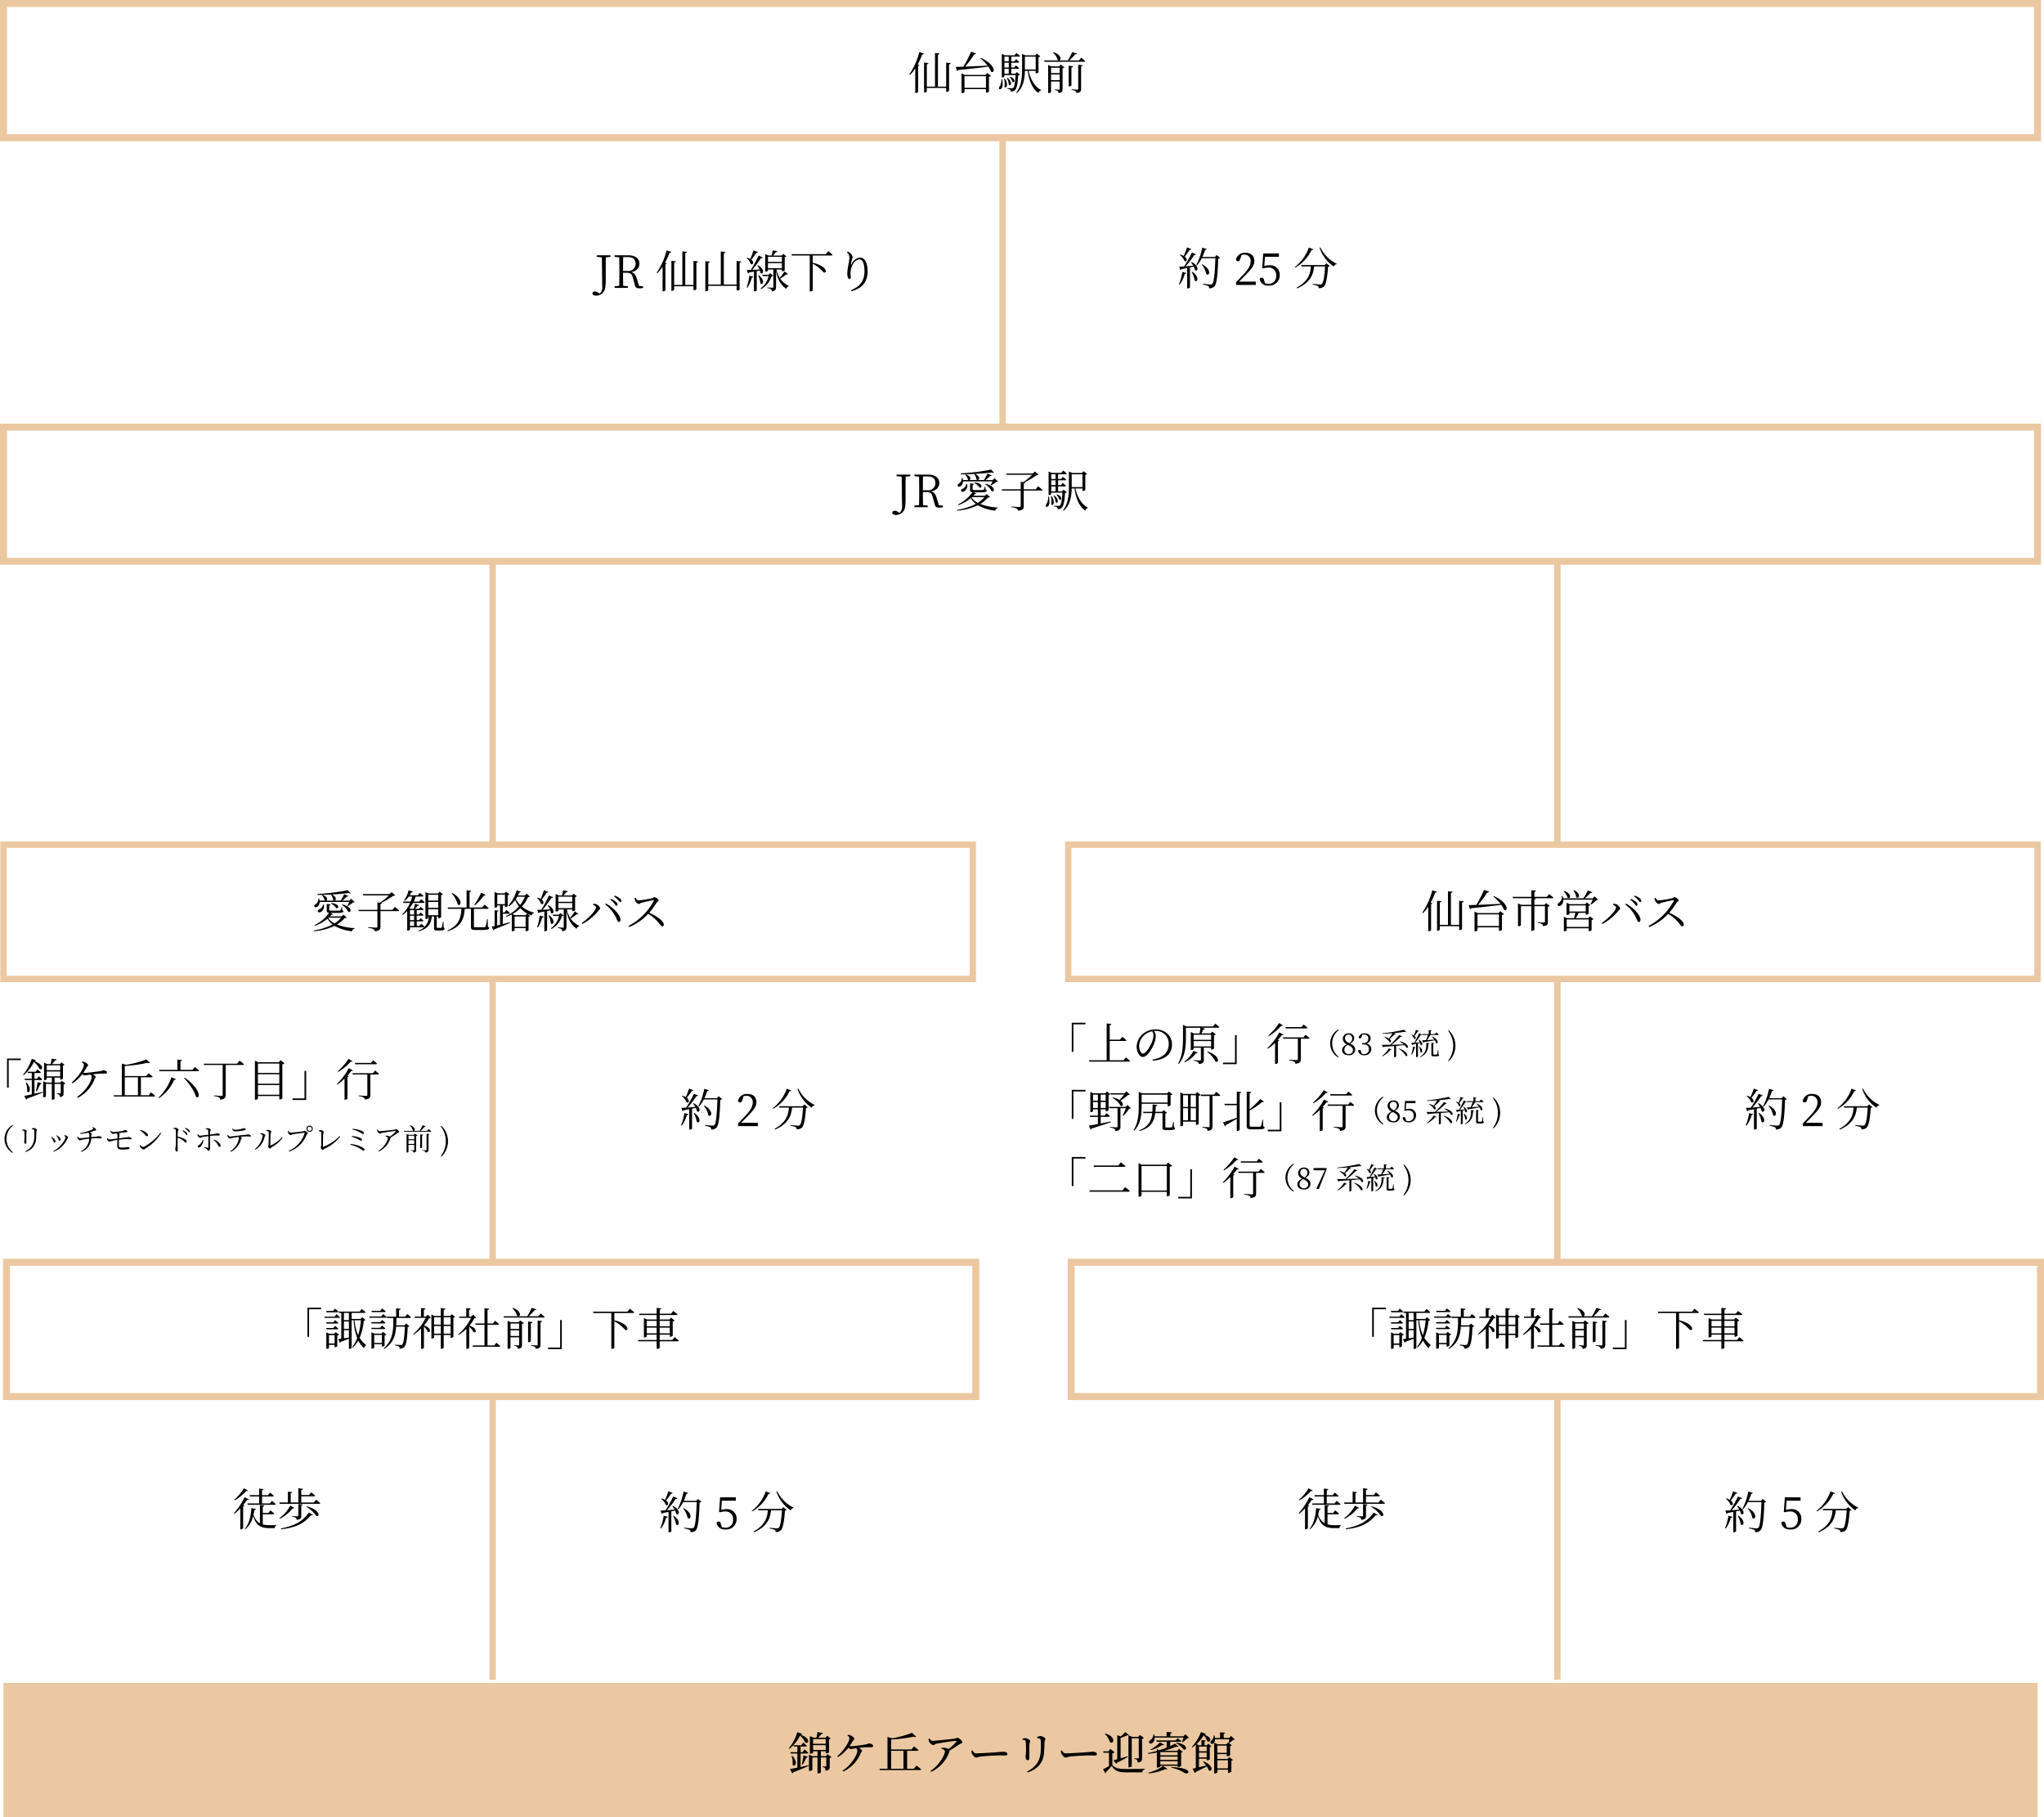 <svg xmlns="http://www.w3.org/2000/svg" width="685.346" height="609.173" viewBox="0 0 685.346 609.173">
  <g id="access-jr" transform="translate(1.173 1.173)">
    <g id="グループ_141" data-name="グループ 141" transform="translate(-666 -2268)">
      <g id="グループ_140" data-name="グループ 140">
        <path id="パス_908" data-name="パス 908" d="M969.71,2291.807a24.194,24.194,0,0,0,3.359-7.515l1.561.5c-.075.18-.256.3-.585.285a24.541,24.541,0,0,1-1.53,3.36l.6.224c-.045.12-.179.226-.45.271v8.744a1.069,1.069,0,0,1-.779.33h-.18v-8.234a14.125,14.125,0,0,1-1.77,2.189Zm13.874-3.826c-.045.21-.165.361-.54.406v8.88c0,.134-.435.344-.795.344h-.18v-1.3H975.59v1.139c0,.135-.405.39-.75.39h-.181v-10.049l1.486.165c-.045.21-.166.36-.555.42v7.5h2.744v-11.265l1.516.165c-.031.21-.165.346-.54.406v10.694h2.759v-8.055Z"/>
        <path id="パス_909" data-name="パス 909" d="M993.68,2286.2c5.279,2.431,4.755,5.46,3.449,4.636a6.677,6.677,0,0,0-.944-1.681c-2.521.346-5.76.721-10.066,1.141a.725.725,0,0,1-.434.314l-.39-1.365c.614,0,1.484-.014,2.534-.059a38.958,38.958,0,0,0,2.6-5.025l1.679.585c-.075.2-.27.3-.6.27a31.071,31.071,0,0,1-3.105,4.155c2.071-.075,4.725-.21,7.545-.346a17.563,17.563,0,0,0-2.429-2.489Zm2.159,5.085,1.261.976a1.193,1.193,0,0,1-.676.3v5.009a1.352,1.352,0,0,1-.855.33h-.15v-1.185h-7.2v.99c0,.106-.42.345-.825.345h-.166v-6.629l1.081.51h6.96Zm-.42,4.981v-3.9h-7.2v3.9Z"/>
        <path id="パス_910" data-name="パス 910" d="M1000.819,2293.307c.9,4.259-1.649,3.809-.915,2.67a4.448,4.448,0,0,0,.676-2.67Zm6-1.441a.927.927,0,0,1-.585.226c-.15,2.955-.54,4.484-1.139,4.994a1.94,1.94,0,0,1-1.335.435.82.82,0,0,0-.2-.615,2.434,2.434,0,0,0-.945-.314v-.256c.45.03,1.155.091,1.426.091a.7.7,0,0,0,.494-.136c.375-.33.676-1.725.825-4.3H1001.6v.481a.818.818,0,0,1-.736.314h-.135v-7.874l1.066.449h3.18l.66-.779s.734.555,1.2.989c-.045.165-.18.241-.39.241h-2.535v1.589h1.035l.555-.734s.69.54,1.08.93c-.029.165-.18.24-.375.24h-2.295v1.619h.976l.569-.72s.676.526,1.08.931a.341.341,0,0,1-.375.239h-2.25v1.651h1.32l.526-.556Zm-5.114,1.29c1.44,1.92.524,3.526-.091,2.776a7.054,7.054,0,0,0-.135-2.715Zm-.105-7.349v1.589h1.455v-1.589Zm1.455,2.025H1001.6v1.619h1.455Zm-1.455,3.72h1.455V2289.9H1001.6Zm.99,1.349c1.92,1.47,1.154,2.97.495,2.31a5.489,5.489,0,0,0-.69-2.22Zm.944-.33c2.1.736,1.455,2.25.75,1.7a3.264,3.264,0,0,0-.93-1.576Zm6.18-2c.63,2.79,2.011,5.356,4.17,6.405l-.03.165a1.132,1.132,0,0,0-.84.871c-2.084-1.486-3.09-4.036-3.6-7.441h-.944c-.061,2.551-.436,5.445-2.67,7.455l-.226-.15c1.74-2.249,1.95-5.114,1.95-7.98v-4.994l1.125.48h3.286l.524-.585,1.186.915a.987.987,0,0,1-.616.285v5.1a1.333,1.333,0,0,1-.81.315h-.135v-.841Zm-1.244-.449h3.614v-4.3h-3.614v4.3Z"/>
        <path id="パス_911" data-name="パス 911" d="M1027.354,2286.167s.84.645,1.35,1.14c-.045.165-.165.224-.375.224H1015.04l-.12-.434h4.934a.74.74,0,0,1-.389-.151,5.185,5.185,0,0,0-1.59-2.505l.164-.119c2.82.9,2.655,2.73,1.875,2.775h2.955a21.651,21.651,0,0,0,1.455-2.8l1.59.465c-.075.165-.255.285-.6.269a14.687,14.687,0,0,1-1.98,2.071h3.255Zm-6.87,2.31,1.26.945a1.3,1.3,0,0,1-.644.285v6.975c0,.764-.151,1.214-1.366,1.335a.883.883,0,0,0-.255-.661,1.7,1.7,0,0,0-.959-.33v-.24s1.08.09,1.349.09c.21,0,.271-.09.271-.284v-2.446h-2.9v3.525c0,.1-.375.346-.8.346h-.165v-9.406l1.035.465h2.67Zm-3.24,1.049v1.816h2.9v-1.816Zm2.9,4.17v-1.9h-2.9v1.9Zm4.484-4.665c-.029.21-.18.361-.555.42v6c0,.12-.4.33-.75.33h-.179v-6.915Zm1.726-.494,1.484.164c-.045.2-.18.33-.524.375v7.545c0,.78-.181,1.26-1.561,1.38a.891.891,0,0,0-.345-.645,2.686,2.686,0,0,0-1.275-.36v-.24s1.545.12,1.875.12c.27,0,.346-.09.346-.314Z"/>
      </g>
    </g>
    <g id="グループ_143" data-name="グループ 143" transform="translate(-666 -2268)">
      <g id="グループ_142" data-name="グループ 142">
        <path id="パス_912" data-name="パス 912" d="M970.057,2426.452l-1.56.165c-.03,1.425-.03,2.88-.03,4.379v2.6a18.75,18.75,0,0,1-.165,3.149,3.047,3.047,0,0,1-3.045,2.715c-.585,0-1.14-.165-1.275-.689a.783.783,0,0,1,.885-.705,1.762,1.762,0,0,1,1.14.45l.39.284a2.738,2.738,0,0,0,.885-2.369c0-.841-.045-2.236-.12-9.795l-1.724-.18v-.525h4.619Z"/>
        <path id="パス_913" data-name="パス 913" d="M980.978,2436.321v.54a4.284,4.284,0,0,1-1.156.151c-.974,0-1.365-.271-1.545-.946l-.75-2.7c-.344-1.3-.87-1.59-2.25-1.59h-1.005c0,1.545,0,2.97.045,4.38l1.56.165v.54h-4.454v-.54l1.559-.165c.045-1.425.045-2.88.045-4.349v-.826c0-1.455,0-2.924-.045-4.364l-1.559-.165v-.525h4.47c2.444,0,3.869,1.035,3.869,2.865,0,1.319-.945,2.46-2.744,2.79.929.21,1.424.765,1.8,1.949l.81,2.656Zm-5.22-5.144a2.383,2.383,0,0,0,2.7-2.4c0-1.424-.81-2.234-2.595-2.234h-1.545c-.045,1.439-.045,2.9-.045,4.635Z"/>
        <path id="パス_914" data-name="パス 914" d="M996.757,2433.441c-.12.135-.3.165-.691.18a9.732,9.732,0,0,1-2.564,2.16,19.2,19.2,0,0,0,5.864,1.186v.194a1.055,1.055,0,0,0-.824.87,15.045,15.045,0,0,1-5.835-1.814,20.492,20.492,0,0,1-6.87,1.8l-.1-.255a21.108,21.108,0,0,0,6.315-2.011,6.794,6.794,0,0,1-1.725-1.92,13.531,13.531,0,0,1-4.23,2.356l-.135-.21a12.836,12.836,0,0,0,4.905-4.111c-.675-.074-.78-.3-.78-.84v-2.16l1.274.151c-.014.179-.165.315-.419.36v1.5c.015.18.044.225.584.225h1.5c.646,0,1.215,0,1.38-.015s.226-.03.286-.12a4.421,4.421,0,0,0,.36-1.021h.18l.044,1.035c.316.09.391.18.391.331,0,.419-.4.57-2.67.57h-1.65l.885.449c-.076.136-.255.181-.525.106-.15.2-.33.405-.511.6h3.84l.691-.569Zm-9.06-5.234a2.024,2.024,0,0,1-.765,1.6c-.33.224-.84.254-1.005-.06-.12-.285.06-.57.36-.75a2.122,2.122,0,0,0,.99-1.936h.27a4.327,4.327,0,0,1,.135.691h1.95a.585.585,0,0,1-.27-.135,3.385,3.385,0,0,0-.915-1.665l.165-.12c1.92.615,1.77,1.8,1.23,1.92h4.889a12.483,12.483,0,0,0,1.17-2.146l1.441.6a.518.518,0,0,1-.571.2,11.379,11.379,0,0,1-1.5,1.35h2.4l.614-.615,1.125,1.08c-.12.12-.269.134-.569.15a8.688,8.688,0,0,1-1.681,1.185l-.194-.106a11.9,11.9,0,0,0,.675-1.244Zm3.869-2.49c-1.514.075-3.089.12-4.574.12l-.045-.316a70.4,70.4,0,0,0,10.185-1.259l.974,1.02c-.12.119-.405.1-.764-.06-1.561.2-3.526.36-5.58.48,2.19.975,1.275,2.565.48,1.86a3.785,3.785,0,0,0-.765-1.8Zm-2.474,3.359a2.226,2.226,0,0,1-.975,2.476c-.375.194-.885.194-1.02-.12-.12-.271.075-.54.375-.7a2.105,2.105,0,0,0,1.365-1.665Zm1.47,4.561a6.437,6.437,0,0,0,2.115,1.755,8.635,8.635,0,0,0,2.205-1.906h-4.155Zm1.049-5.055c2.955.18,2.58,2.1,1.591,1.649a3.991,3.991,0,0,0-1.71-1.484Zm3.691.449c3.554.781,3.029,3.031,1.965,2.415a5.838,5.838,0,0,0-2.116-2.264Z"/>
        <path id="パス_915" data-name="パス 915" d="M1012.911,2429.856s.886.691,1.441,1.2c-.031.165-.165.224-.39.224h-5.88v5.22c0,.825-.21,1.365-1.9,1.516a.955.955,0,0,0-.465-.705,4.737,4.737,0,0,0-1.755-.42v-.241s2.234.151,2.654.151c.346,0,.451-.091.451-.375v-5.146h-6.255l-.1-.434h6.36v-2.475l.855.09a19.125,19.125,0,0,0,2.955-2.46h-8.535l-.135-.436h8.895l.719-.674,1.215,1.094a1.263,1.263,0,0,1-.675.165,25.122,25.122,0,0,1-4.035,2.356l.271.03c-.045.225-.18.329-.51.39v1.92h4.02Z"/>
        <path id="パス_916" data-name="パス 916" d="M1016.512,2433.307c.9,4.259-1.65,3.809-.915,2.67a4.441,4.441,0,0,0,.675-2.67Zm6-1.441a.93.93,0,0,1-.585.226c-.151,2.955-.54,4.484-1.14,4.994a1.94,1.94,0,0,1-1.335.435.824.824,0,0,0-.2-.615,2.446,2.446,0,0,0-.945-.314v-.256c.45.03,1.155.091,1.425.091a.693.693,0,0,0,.494-.136c.375-.33.676-1.725.826-4.3h-3.765v.481a.815.815,0,0,1-.735.314h-.135v-7.874l1.065.449h3.18l.66-.779s.735.555,1.2.989c-.045.165-.179.241-.389.241H1019.6v1.589h1.035l.554-.734s.691.54,1.08.93c-.029.165-.179.24-.375.24H1019.6v1.619h.975l.569-.72s.676.526,1.081.931a.341.341,0,0,1-.375.239h-2.25v1.651h1.32l.525-.556Zm-5.116,1.29c1.441,1.92.526,3.526-.089,2.776a7.054,7.054,0,0,0-.135-2.715Zm-.1-7.349v1.589h1.455v-1.589Zm1.455,2.025h-1.455v1.619h1.455Zm-1.455,3.72h1.455V2429.9h-1.455Zm.99,1.349c1.92,1.47,1.155,2.97.495,2.31a5.489,5.489,0,0,0-.69-2.22Zm.945-.33c2.1.736,1.455,2.25.75,1.7a3.272,3.272,0,0,0-.93-1.576Zm6.179-2c.631,2.79,2.011,5.356,4.17,6.405l-.029.165a1.134,1.134,0,0,0-.841.871c-2.084-1.486-3.09-4.036-3.6-7.441h-.944c-.06,2.551-.435,5.445-2.67,7.455l-.225-.15c1.74-2.249,1.95-5.114,1.95-7.98v-4.994l1.125.48h3.285l.524-.585,1.186.915a.981.981,0,0,1-.615.285v5.1a1.339,1.339,0,0,1-.811.315h-.135v-.841Zm-1.244-.449h3.614v-4.3h-3.614v4.3Z"/>
      </g>
    </g>
    <line id="線_24" data-name="線 24" y1="95" transform="translate(335 46)" fill="none" stroke="#ebc8a1" stroke-miterlimit="10" stroke-width="2.126"/>
    <g id="グループ_145" data-name="グループ 145" transform="translate(-666 -2268)">
      <g id="グループ_144" data-name="グループ 144">
        <path id="パス_917" data-name="パス 917" d="M869.525,2352.931l-1.56.165c-.029,1.425-.029,2.88-.029,4.38v2.594a18.771,18.771,0,0,1-.165,3.15,3.049,3.049,0,0,1-3.045,2.715c-.585,0-1.14-.165-1.275-.69a.782.782,0,0,1,.885-.705,1.762,1.762,0,0,1,1.14.45l.389.285a2.741,2.741,0,0,0,.885-2.37c0-.84-.045-2.235-.119-9.794l-1.725-.18v-.525h4.619Z"/>
        <path id="パス_918" data-name="パス 918" d="M880.445,2362.8v.54a4.276,4.276,0,0,1-1.155.15c-.976,0-1.365-.27-1.545-.945l-.75-2.7c-.345-1.3-.87-1.591-2.25-1.591H873.74c0,1.545,0,2.971.045,4.38l1.561.165v.54h-4.455v-.54l1.559-.165c.045-1.425.045-2.88.045-4.349v-.826c0-1.454,0-2.924-.045-4.364l-1.559-.165v-.525h4.469c2.445,0,3.87,1.035,3.87,2.865,0,1.32-.945,2.459-2.746,2.79.931.21,1.426.765,1.8,1.949l.811,2.656Zm-5.22-5.144a2.383,2.383,0,0,0,2.7-2.4c0-1.425-.81-2.235-2.595-2.235h-1.545c-.045,1.44-.045,2.9-.045,4.635Z"/>
        <path id="パス_919" data-name="パス 919" d="M884.99,2358.286a24.217,24.217,0,0,0,3.36-7.515l1.56.5c-.074.18-.255.3-.585.285a24.187,24.187,0,0,1-1.53,3.36l.6.225c-.046.12-.181.225-.451.27v8.744a1.069,1.069,0,0,1-.779.33h-.181v-8.234a14.167,14.167,0,0,1-1.77,2.19Zm13.875-3.825c-.045.21-.166.36-.541.405v8.879c0,.135-.433.345-.795.345h-.179v-1.305h-6.48v1.14c0,.136-.4.39-.75.39h-.18v-10.049l1.486.165c-.045.21-.166.36-.556.42v7.5h2.745v-11.265l1.515.165c-.03.21-.165.345-.54.405v10.7h2.76V2354.3Z"/>
        <path id="パス_920" data-name="パス 920" d="M913.37,2354.491c-.046.21-.165.36-.556.42v8.954c0,.12-.419.345-.809.345h-.194v-1.56h-9.5v1.44c0,.135-.419.375-.794.375h-.2v-10.079l1.53.165c-.03.21-.15.36-.54.405v7.244h4.2v-11.069l1.545.18c-.031.21-.166.345-.526.405V2362.2h4.276v-7.874Z"/>
        <path id="パス_921" data-name="パス 921" d="M918.965,2351.311c-.074.165-.254.27-.569.255a19.656,19.656,0,0,1-1.651,2.309c1.08.886.495,1.936-.224,1.426a4.541,4.541,0,0,0-1.366-1.98l.151-.12a4.335,4.335,0,0,1,1.11.465c.344-.81.75-1.935,1.064-2.91Zm-3.779,11.849a16.857,16.857,0,0,0,.884-3.9l1.35.329a.486.486,0,0,1-.524.33,10.818,10.818,0,0,1-1.47,3.36Zm3.779-7.41c2.61,1.485,1.695,3.346.84,2.581a3.649,3.649,0,0,0-.2-.826c-.315.06-.66.136-1.049.21v6.48a.949.949,0,0,1-.795.3h-.135v-6.615c-.481.091-1.021.181-1.59.27a.554.554,0,0,1-.391.315l-.42-1.139c.331,0,.811-.015,1.4-.031a53.58,53.58,0,0,0,2.565-4.8l1.4.645a.568.568,0,0,1-.6.21,39.775,39.775,0,0,1-2.94,3.93c.735-.031,1.575-.06,2.445-.1a8.536,8.536,0,0,0-.719-1.335Zm.27,3.375c2.326,1.7,1.35,3.51.54,2.7a6.853,6.853,0,0,0-.735-2.624Zm4.845.15c-.12.136-.255.165-.585.181a6.983,6.983,0,0,1-3.51,4.289l-.135-.224a7.138,7.138,0,0,0,2.685-4.141H920.57l-.134-.435h2.054l.571-.554Zm4.965-.6a.437.437,0,0,1-.555.12,16.006,16.006,0,0,1-2.07,1.44,7.128,7.128,0,0,0,2.865,2.415l-.03.181a1.125,1.125,0,0,0-.795.855c-1.726-1.276-2.88-2.9-3.42-6.15v5.505c0,.764-.165,1.3-1.425,1.454a.972.972,0,0,0-.269-.7,2.39,2.39,0,0,0-1.186-.375v-.226s1.38.1,1.665.1c.239,0,.3-.075.3-.285v-5.834h-1.8v.405c0,.089-.315.285-.795.285H921.4v-5.85l1.095.48h1.065c.121-.51.27-1.23.375-1.74l1.56.315c-.06.21-.24.33-.54.33-.24.315-.585.735-.87,1.1h2.865l.48-.585,1.065.84a.909.909,0,0,1-.554.24v4.469a.986.986,0,0,1-.795.286h-.151v-.57h-1.8a8.749,8.749,0,0,0,1.081,2.82,16.461,16.461,0,0,0,1.589-2.19Zm-6.72-5.759v1.7h4.665v-1.7Zm4.665,3.825v-1.7h-4.665v1.7Z"/>
        <path id="パス_922" data-name="パス 922" d="M942.529,2351.041s.9.69,1.455,1.2c-.045.165-.164.24-.389.24H937.34v2.445c5.055,1.155,4.935,3.735,3.631,3.21a12.007,12.007,0,0,0-3.631-2.88v8.91c0,.1-.36.359-.855.359h-.15v-12.044h-6l-.121-.45h11.5Z"/>
        <path id="パス_923" data-name="パス 923" d="M948.785,2351.386l.2-.2a2.439,2.439,0,0,1,1.71,1.71,3.5,3.5,0,0,1-.2.885,12.331,12.331,0,0,0-.345,1.515c-.06.315.061.33.225.03a3.678,3.678,0,0,1,2.73-2.145c1.8,0,2.625,1.935,2.625,4.6,0,3.1-1.38,5.609-5.4,6.659l-.165-.345c3.63-1.455,4.515-3.734,4.515-6.419,0-2.445-.675-3.9-1.725-3.9a2.91,2.91,0,0,0-2.175,1.68,6.045,6.045,0,0,0-.78,2.865c0,.6.09,1.035.09,1.529a.428.428,0,0,1-.42.48.527.527,0,0,1-.524-.375,4.162,4.162,0,0,1-.226-1.4c0-1.619.721-4.514.721-5.324A2.439,2.439,0,0,0,948.785,2351.386Z"/>
      </g>
    </g>
    <g id="グループ_146" data-name="グループ 146" transform="translate(-666 -2268)">
      <path id="パス_924" data-name="パス 924" d="M1060.135,2362.1a16.864,16.864,0,0,0,1.125-4.125l1.35.36c-.059.181-.21.315-.54.33a10.968,10.968,0,0,1-1.71,3.57Zm4.215-7.454c2.88,1.5,2.055,3.45,1.125,2.715a5.065,5.065,0,0,0-.39-1.14c-.39.089-.81.18-1.26.27v6.69c0,.089-.33.329-.795.329h-.149v-6.825c-.586.121-1.231.241-1.92.361a.5.5,0,0,1-.391.3l-.314-1.125c.359,0,.914-.03,1.6-.076a33.912,33.912,0,0,0,2.579-4.634l1.411.555a.546.546,0,0,1-.584.255,27.824,27.824,0,0,1-2.926,3.8c.765-.06,1.65-.135,2.58-.21a11.069,11.069,0,0,0-.75-1.155Zm-.09-4.335a.506.506,0,0,1-.539.255,17.02,17.02,0,0,1-1.681,2.28c1.2.9.66,1.964-.06,1.484a4.979,4.979,0,0,0-1.575-2.039l.15-.135a4.727,4.727,0,0,1,1.156.48,22.416,22.416,0,0,0,1.109-2.865Zm.33,7.635c2.625,1.784,1.711,3.764.81,2.94a8.306,8.306,0,0,0-1.019-2.88Zm9.33-4.65a.925.925,0,0,1-.63.24c-.12,4.725-.45,8.339-1.2,9.224a2.333,2.333,0,0,1-1.845.72.829.829,0,0,0-.3-.75,6.505,6.505,0,0,0-1.785-.495l.015-.27c.795.091,2.13.225,2.505.225a.768.768,0,0,0,.644-.225c.586-.554.871-4.169,1.006-8.564h-4.56a11.358,11.358,0,0,1-1.6,2.4l-.226-.15a20.177,20.177,0,0,0,1.981-5.8l1.53.45a.52.52,0,0,1-.54.3,22.312,22.312,0,0,1-.93,2.385h4.185l.585-.66Zm-6.029,2.145c3.388,1.71,2.429,4.155,1.394,3.269a6.612,6.612,0,0,0-1.56-3.179Z"/>
      <path id="パス_925" data-name="パス 925" d="M1085.891,2361.234v1.125h-6.616v-.9c.93-.959,1.86-1.964,2.58-2.73,1.651-1.784,2.31-3.014,2.31-4.274a2.033,2.033,0,0,0-2.069-2.265,3.553,3.553,0,0,0-.991.135l-.375,1.154c-.179.646-.405.931-.794.931a.809.809,0,0,1-.721-.465,2.982,2.982,0,0,1,3.211-2.37c2.024,0,2.969,1.125,2.969,2.775,0,1.379-.719,2.46-3.12,4.859-.42.451-1.185,1.215-2.009,2.025Z"/>
      <path id="パス_926" data-name="パス 926" d="M1088.74,2356.015a5.73,5.73,0,0,1,1.7-.255,3.145,3.145,0,0,1,3.479,3.3,3.433,3.433,0,0,1-3.735,3.509,2.755,2.755,0,0,1-3-2.159.707.707,0,0,1,.7-.495c.42,0,.6.21.8.915l.3.974a3.978,3.978,0,0,0,1.11.165,2.474,2.474,0,0,0,2.625-2.76,2.426,2.426,0,0,0-2.625-2.669,5.064,5.064,0,0,0-1.635.254l-.42-.089.346-4.905h5.264v1.125h-4.68Z"/>
      <path id="パス_927" data-name="パス 927" d="M1105.195,2350.39c-.06.165-.195.255-.57.21a13.361,13.361,0,0,1-5.49,5.924l-.135-.194a14.236,14.236,0,0,0,4.68-6.525Zm4.366,4.68,1.154.96a.977.977,0,0,1-.6.224c-.195,3.3-.631,5.9-1.349,6.585a2.44,2.44,0,0,1-1.771.585.792.792,0,0,0-.33-.719,6.009,6.009,0,0,0-1.71-.451l.016-.254c.763.074,2.1.194,2.474.194a.771.771,0,0,0,.616-.194c.524-.436.884-2.866,1.048-5.865h-3.659c-.255,2.49-1.05,5.294-5.67,7.379l-.194-.24c4.049-2.234,4.649-4.92,4.784-7.139h-3.149l-.135-.45h7.9Zm-2.026-5.31a11.68,11.68,0,0,0,5.475,5.475l-.045.164a1.111,1.111,0,0,0-.93.781,12.354,12.354,0,0,1-4.755-6.27Z"/>
    </g>
    <rect id="長方形_45" data-name="長方形 45" width="682" height="45" transform="translate(0 563)" fill="#ebc8a1"/>
    <g id="グループ_148" data-name="グループ 148" transform="translate(-666 -2268)">
      <g id="グループ_147" data-name="グループ 147">
        <path id="パス_928" data-name="パス 928" d="M781.064,2574.441c-.12.135-.3.165-.69.18a9.749,9.749,0,0,1-2.564,2.16,19.187,19.187,0,0,0,5.864,1.186v.194a1.055,1.055,0,0,0-.824.87,15.039,15.039,0,0,1-5.835-1.814,20.5,20.5,0,0,1-6.87,1.8l-.105-.255a21.1,21.1,0,0,0,6.314-2.011,6.805,6.805,0,0,1-1.724-1.92,13.524,13.524,0,0,1-4.231,2.356l-.134-.21a12.843,12.843,0,0,0,4.9-4.111c-.676-.074-.78-.3-.78-.84v-2.16l1.274.151c-.015.179-.165.315-.42.36v1.5c.016.18.045.225.585.225h1.5c.646,0,1.215,0,1.38-.015s.226-.03.285-.12a4.375,4.375,0,0,0,.36-1.021h.18l.045,1.035c.316.09.391.18.391.331,0,.419-.406.57-2.67.57h-1.651l.885.449c-.075.136-.255.181-.524.106-.151.2-.33.405-.511.6h3.84l.69-.569Zm-9.059-5.234a2.024,2.024,0,0,1-.766,1.6c-.33.224-.84.254-1.005-.06-.12-.285.061-.57.361-.75a2.124,2.124,0,0,0,.99-1.936h.269a4.114,4.114,0,0,1,.135.691h1.95a.586.586,0,0,1-.269-.135,3.384,3.384,0,0,0-.915-1.665l.165-.12c1.92.615,1.769,1.8,1.229,1.92h4.89a12.618,12.618,0,0,0,1.17-2.146l1.44.6a.517.517,0,0,1-.57.2,11.442,11.442,0,0,1-1.5,1.35h2.4l.615-.615,1.125,1.08c-.12.12-.27.134-.57.15a8.68,8.68,0,0,1-1.68,1.185l-.2-.106a11.523,11.523,0,0,0,.675-1.244Zm3.869-2.49c-1.515.075-3.09.12-4.574.12l-.045-.316a70.389,70.389,0,0,0,10.184-1.259l.975,1.02c-.12.119-.405.1-.765-.06-1.56.2-3.525.36-5.58.48,2.191.975,1.276,2.565.481,1.86a3.786,3.786,0,0,0-.766-1.8Zm-2.475,3.359a2.227,2.227,0,0,1-.974,2.476c-.375.194-.885.194-1.021-.12-.12-.271.075-.54.375-.7a2.106,2.106,0,0,0,1.366-1.665Zm1.47,4.561a6.437,6.437,0,0,0,2.115,1.755,8.635,8.635,0,0,0,2.205-1.906h-4.155Zm1.05-5.055c2.955.18,2.58,2.1,1.591,1.649a4,4,0,0,0-1.71-1.484Zm3.69.449c3.555.781,3.03,3.031,1.965,2.415a5.834,5.834,0,0,0-2.115-2.264Z"/>
        <path id="パス_929" data-name="パス 929" d="M797.219,2570.856s.885.691,1.44,1.2c-.03.165-.165.224-.389.224h-5.88v5.22c0,.825-.21,1.365-1.906,1.516a.954.954,0,0,0-.464-.705,4.738,4.738,0,0,0-1.755-.42v-.241s2.234.151,2.654.151c.346,0,.45-.091.45-.375v-5.146h-6.255l-.1-.434h6.359v-2.475l.856.09a19.125,19.125,0,0,0,2.955-2.46h-8.535l-.135-.436H795.4l.72-.674,1.215,1.094a1.263,1.263,0,0,1-.675.165,25.121,25.121,0,0,1-4.035,2.356l.27.03c-.045.225-.179.329-.509.39v1.92h4.019Z"/>
        <path id="パス_930" data-name="パス 930" d="M802.29,2577.7v.736a.87.87,0,0,1-.78.344h-.151v-6.54a11.366,11.366,0,0,1-1.514,1.321l-.165-.18a12.7,12.7,0,0,0,2.61-3.856h-2.221l-.1-.45h2.519a11.848,11.848,0,0,0,.54-1.679h-1.139a5.652,5.652,0,0,1-1.351,1.379l-.224-.149a8.8,8.8,0,0,0,1.514-3.36l1.41.465c-.059.18-.24.3-.554.285a9.8,9.8,0,0,1-.495.945h2.759l.646-.825s.734.57,1.229,1.035c-.045.149-.179.225-.4.225h-2.22a11.253,11.253,0,0,1-.66,1.679h1.83l.646-.809s.719.57,1.184,1.019c-.045.165-.179.24-.389.24H803.31a11.371,11.371,0,0,1-1.185,1.831l.359.15h1.08c.135-.495.286-1.17.375-1.681l1.395.391a.5.5,0,0,1-.539.285,9.616,9.616,0,0,1-.825,1h1.29l.569-.676s.63.5,1.035.87c-.03.165-.165.241-.375.241h-1.934v1.455h.795l.509-.661s.585.481.946.84a.342.342,0,0,1-.375.241h-1.875v1.469h.795l.509-.644a11.887,11.887,0,0,1,.946.84.341.341,0,0,1-.375.24h-1.875v1.529h.87l.614-.75s.69.556,1.11.96c-.045.165-.179.24-.389.24Zm0-5.759v1.455h1.38v-1.455Zm1.38,1.875h-1.38v1.469h1.38Zm0,1.905h-1.38v1.529h1.38Zm9.9,2.024c.27.12.3.24.3.436,0,.375-.33.6-1.71.6h-.825c-.84,0-.975-.255-.975-.87v-3.825h-.735c-.33,2.715-1.5,4.125-4.409,4.965l-.091-.239a4.993,4.993,0,0,0,3.48-4.726h-.18v.54c0,.075-.315.285-.795.285h-.15v-9.014l1.125.464h3.09l.51-.614,1.125.885a1.024,1.024,0,0,1-.6.255v7.439a1.011,1.011,0,0,1-.81.316h-.149v-.556h-.5v3.585c0,.165.031.21.3.21h1.17a.2.2,0,0,0,.2-.165c.09-.225.24-1.065.39-1.859h.2Zm-5.145-10.949v1.95h3.346v-1.95Zm3.346,2.4h-3.346v1.981h3.346Zm-3.346,4.455h3.346v-2.025h-3.346Z"/>
        <path id="パス_931" data-name="パス 931" d="M828.4,2577.517c.33.12.406.239.406.45,0,.465-.481.63-2.911.63h-1.65c-1.229,0-1.5-.226-1.5-1.051V2571.5h-2.085c-.314,3.959-1.56,6.194-5.76,7.529l-.1-.224c3.569-1.59,4.545-3.766,4.739-7.3h-4.484l-.12-.45h6.33v-5.76l1.545.165c-.031.21-.181.359-.54.42v5.175h4.245l.764-.946s.87.675,1.38,1.156c-.03.165-.165.24-.389.24h-4.531v5.819c0,.285.075.361.675.361h1.5c.69,0,1.215,0,1.44-.031a.291.291,0,0,0,.3-.24,20.222,20.222,0,0,0,.495-2.5h.21Zm-11.894-11.326c3.764,2.161,2.894,4.755,1.769,3.811a9.033,9.033,0,0,0-1.965-3.7Zm11.175.646a.51.51,0,0,1-.585.2,18.04,18.04,0,0,1-3.045,3.284l-.2-.165a24.125,24.125,0,0,0,2.31-4.064Z"/>
        <path id="パス_932" data-name="パス 932" d="M833.414,2576.6c.75-.18,1.561-.391,2.386-.6l.059.226c-1.275.54-3,1.274-5.295,2.144a.537.537,0,0,1-.33.345l-.509-1.26c.24-.045.554-.1.945-.194v-5.281l1.319.135c-.029.165-.165.3-.465.346v4.6l.96-.224v-6.465h-.929v.42c0,.075-.3.3-.765.3h-.15v-5.25l1.094.48h2.25l.526-.57,1.17.885a1.233,1.233,0,0,1-.63.3v3.691a1.4,1.4,0,0,1-.78.269h-.135v-.524h-.721v2.34H834l.631-.84s.72.585,1.154,1.034c-.045.165-.18.24-.389.24h-1.981Zm-1.859-6.675h2.58v-3.165h-2.58Zm10.934-2.535c-.12.134-.27.179-.63.195a11.524,11.524,0,0,1-2.04,3.165,10.344,10.344,0,0,0,4.065,2.024l-.045.165a1.009,1.009,0,0,0-.779.811,9.438,9.438,0,0,1-3.75-2.46,12.664,12.664,0,0,1-2.67,1.979l.9.361h3.481l.479-.57,1.08.839a.814.814,0,0,1-.54.241v4.545a1.067,1.067,0,0,1-.825.3h-.15v-1.005h-3.69v.735c0,.075-.3.3-.8.3h-.149v-5.64a14.308,14.308,0,0,1-1.8.8l-.151-.226a12.709,12.709,0,0,0,4.335-3.255,10.381,10.381,0,0,1-1.245-2.144,8.985,8.985,0,0,1-2.115,2.144l-.21-.179a12.822,12.822,0,0,0,2.806-5.25l1.454.509c-.074.166-.255.286-.585.271a9.915,9.915,0,0,1-.449.99h2.324l.645-.615Zm-5.115,6.689v3.465h3.69v-3.465Zm.886-6.629c-.151.27-.316.525-.466.765a8.493,8.493,0,0,0,1.44,1.979,11.682,11.682,0,0,0,1.576-2.744Z"/>
        <path id="パス_933" data-name="パス 933" d="M848.685,2565.832c-.076.165-.255.27-.571.255a19.654,19.654,0,0,1-1.649,2.309c1.08.885.495,1.936-.226,1.425a4.534,4.534,0,0,0-1.364-1.979l.149-.12a4.308,4.308,0,0,1,1.111.465c.344-.81.75-1.935,1.064-2.911Zm-3.781,11.85a16.771,16.771,0,0,0,.886-3.9l1.35.33a.488.488,0,0,1-.526.33,10.8,10.8,0,0,1-1.469,3.361Zm3.781-7.411c2.609,1.486,1.7,3.345.839,2.581a3.6,3.6,0,0,0-.2-.826c-.314.061-.659.135-1.05.21v6.48a.949.949,0,0,1-.795.3h-.134V2572.4c-.481.09-1.02.181-1.59.271a.562.562,0,0,1-.39.314l-.421-1.139c.33,0,.811-.015,1.4-.031a53.153,53.153,0,0,0,2.564-4.8l1.4.645a.569.569,0,0,1-.6.21,39.763,39.763,0,0,1-2.939,3.93c.735-.031,1.575-.061,2.445-.106a8.585,8.585,0,0,0-.721-1.335Zm.269,3.375c2.325,1.7,1.351,3.51.54,2.7a6.875,6.875,0,0,0-.734-2.625Zm4.845.151c-.119.135-.255.165-.585.18a6.987,6.987,0,0,1-3.51,4.29l-.135-.226a7.133,7.133,0,0,0,2.685-4.14h-1.965l-.135-.434h2.055l.57-.556Zm4.965-.6a.435.435,0,0,1-.555.12,16.178,16.178,0,0,1-2.069,1.441,7.122,7.122,0,0,0,2.864,2.414l-.03.181a1.128,1.128,0,0,0-.795.854c-1.725-1.274-2.88-2.894-3.42-6.149v5.505c0,.764-.164,1.3-1.425,1.455a.969.969,0,0,0-.27-.705,2.391,2.391,0,0,0-1.185-.375v-.226s1.381.1,1.665.1c.24,0,.3-.075.3-.285V2571.7h-1.8v.406c0,.089-.315.285-.795.285h-.135v-5.85l1.095.48h1.065c.121-.51.27-1.23.375-1.741l1.56.316c-.06.21-.239.33-.54.33-.239.314-.585.735-.87,1.095h2.865l.481-.585,1.064.839a.9.9,0,0,1-.555.241v4.469c0,.076-.344.286-.795.286h-.15v-.571h-1.8a8.715,8.715,0,0,0,1.08,2.821,16.379,16.379,0,0,0,1.59-2.191Zm-6.72-5.759v1.7h4.665v-1.7Zm4.665,3.825v-1.7h-4.665v1.7Z"/>
        <path id="パス_934" data-name="パス 934" d="M863.654,2570.106l.106-.285a3.243,3.243,0,0,1,.885.091,2.271,2.271,0,0,1,1.424,1.484c0,.286-.33.42-.6.75a16.874,16.874,0,0,1-5.356,4.425l-.224-.3c1.934-1.32,4.785-4.184,4.785-5.235C864.675,2570.691,864.045,2570.3,863.654,2570.106Zm8.67,5.8c-.375,0-.465-.3-.7-.9a12.077,12.077,0,0,0-3.854-4.981l.239-.3c2.13,1.156,4.65,3.481,4.86,5.295C872.924,2575.581,872.669,2575.911,872.324,2575.911Zm-1.485-6.149a7.081,7.081,0,0,0-1.4-1.321l.21-.254a6.042,6.042,0,0,1,1.71.99,1.3,1.3,0,0,1,.51.9c0,.256-.135.405-.359.405S871.14,2570.137,870.839,2569.762Zm1.245-1.215a7.4,7.4,0,0,0-1.38-1.215l.18-.255a5.453,5.453,0,0,1,1.71.869,1.189,1.189,0,0,1,.555.915c0,.255-.12.391-.345.391C872.564,2569.252,872.414,2568.906,872.084,2568.547Z"/>
        <path id="パス_935" data-name="パス 935" d="M877.9,2567.781c.255.361.54.9,1.035.9a34.95,34.95,0,0,0,4.6-.736c.315-.09.495-.375.705-.375.45,0,1.425.781,1.425,1.111,0,.3-.449.42-.645.719a24.872,24.872,0,0,1-2.49,3.406c2.415,1.094,4.875,2.759,4.875,4.005a.5.5,0,0,1-.51.554c-.4,0-.615-.479-1.41-1.38a13.342,13.342,0,0,0-3.314-2.8,18.231,18.231,0,0,1-6.361,4.424l-.224-.375a20.36,20.36,0,0,0,8.46-8.429c.074-.2-.016-.225-.181-.21-1.064.165-3.149.675-3.975.885-.464.12-.525.389-.884.389-.436,0-1.036-.644-1.215-1.034a2.547,2.547,0,0,1-.21-.915Z"/>
      </g>
    </g>
    <g id="グループ_149" data-name="グループ 149" transform="translate(-666 -2268)">
      <path id="パス_936" data-name="パス 936" d="M933.794,2848.1c-.045.165-.181.27-.54.285,3.765,1.335,2.519,3.285,1.559,2.58a8.106,8.106,0,0,0-1.739-2.3,12.962,12.962,0,0,1-3.555,4.425l-.2-.151a15.6,15.6,0,0,0,2.835-5.4Zm-.54,11.1c.854-.194,1.785-.389,2.729-.6l.045.195c-1.17.54-2.849,1.26-5.219,2.159a.528.528,0,0,1-.33.36l-.795-1.424c.54-.076,1.424-.255,2.5-.481v-4.739h-2.234l-.1-.436h2.339v-1.9h-1.214l-.12-.42h2.625l.66-.9s.764.645,1.23,1.08c-.046.165-.2.24-.405.24h-1.71v1.9h.66l.675-.929s.78.645,1.245,1.125c-.045.165-.181.24-.391.24h-2.189Zm-2.82-3.779c2.115,2.055.99,3.989.165,3.045a7.865,7.865,0,0,0-.375-2.985Zm3.254,2.88a28.6,28.6,0,0,0,.51-2.986l1.5.451a.5.5,0,0,1-.54.315,12.982,12.982,0,0,1-1.215,2.324Zm9.946-2.385a1.235,1.235,0,0,1-.615.284v2.745c0,.87-.151,1.38-1.38,1.5a1.9,1.9,0,0,0-.2-.854,1.039,1.039,0,0,0-.764-.36v-.241s.764.061.989.061c.181,0,.21-.075.21-.255V2856h-1.815v5.01c0,.075-.36.33-.945.33h-.18V2856H937.2v4.17c0,.1-.479.359-.96.359h-.165v-5.489l1.216.524h1.649v-1.649h-1.485v.5c0,.075-.329.315-.9.315h-.18v-5.865l1.26.51h.944a14.333,14.333,0,0,0,.33-1.875l1.846.3c-.046.195-.2.33-.525.36a11.073,11.073,0,0,1-1.081,1.215h2.475l.556-.645,1.17.9a.729.729,0,0,1-.54.27v4.365a1.263,1.263,0,0,1-.946.3h-.179v-.644h-1.621v1.649h1.68l.54-.659Zm-6.181-6.09v1.6h4.231v-1.6Zm4.231,3.659v-1.619h-4.231v1.619Z"/>
      <path id="パス_937" data-name="パス 937" d="M949.094,2848.384a3.745,3.745,0,0,1,1.17.33c.45.24,1.019.75,1.019,1.065,0,.285-.314.375-.524.7a17.491,17.491,0,0,1-1.05,1.68,2.212,2.212,0,0,0,.524.075c.811,0,4.05-.466,4.875-.6.661-.1.8-.33,1.08-.33.571,0,1.38.345,1.38.795,0,.285-.1.465-.615.465-.495,0-1.394-.015-2.1.03-.5.03-1.321.12-2.1.21.659.285,1.125.69,1.125.96s-.3.419-.436.75a11.721,11.721,0,0,1-5.849,6.2l-.24-.271c2.955-1.95,4.95-5.309,4.95-6.779a.882.882,0,0,0-.436-.735c-.3.03-.555.075-.764.1a7.707,7.707,0,0,1-1.005.165,1.571,1.571,0,0,1-.81-.466,13.447,13.447,0,0,1-3.48,3.136l-.241-.27c2.266-1.935,4.066-4.965,4.066-6,0-.345-.21-.585-.675-.99Z"/>
      <path id="パス_938" data-name="パス 938" d="M972.134,2858.719s.974.734,1.574,1.274c-.045.165-.194.24-.4.24H959.819l-.135-.45H962.4v-10.649l1.606.45a36.447,36.447,0,0,0,6.63-1.845l1.38,1.32c-.151.135-.465.15-.856-.03a50.9,50.9,0,0,1-7.545.96v3.329h6.856l.809-1.034s.96.72,1.531,1.245c-.031.164-.181.24-.391.24h-3.435v6.014h2.3Zm-8.521,1.064h4.141v-6.014h-4.141Z"/>
      <path id="パス_939" data-name="パス 939" d="M976.483,2849.644c.33.45.526.78.976.78,1.08,0,6.645-.615,7.56-.75.389-.06.554-.285.839-.285.451,0,1.635,1.035,1.635,1.515,0,.405-.66.465-1.005.7a33.463,33.463,0,0,1-3.255,2.039.638.638,0,0,1-.045.271,11.574,11.574,0,0,1-6.12,6.885l-.239-.3c2.954-1.86,4.845-5.5,4.845-6.51,0-.465-.556-.7-1.2-.945l.075-.285a4.152,4.152,0,0,1,.974,0,3.335,3.335,0,0,1,1.321.42,13.364,13.364,0,0,0,2.58-2.385c.18-.285.1-.345-.2-.345-.706,0-4.815.63-6.451.96-.585.135-.644.45-1.034.45a2.186,2.186,0,0,1-1.38-1.155,2.586,2.586,0,0,1-.18-.99Z"/>
      <path id="パス_940" data-name="パス 940" d="M990.869,2853.634c.345.54.6.99,1.275.99,1.41,0,6.464-.33,7.214-.391,1.005-.074,1.5-.165,1.875-.165.675,0,1.38.316,1.38.795,0,.3-.224.481-.764.481s-1.066-.031-2.026-.031c-.989,0-4.965.226-6.09.361-.929.1-1.109.36-1.589.36-.465,0-1.23-.81-1.456-1.381a2.439,2.439,0,0,1-.12-.929Z"/>
      <path id="パス_941" data-name="パス 941" d="M1007.653,2850.019v-.285a2.934,2.934,0,0,1,.96-.21c.585,0,1.636.6,1.636,1.02,0,.315-.226.479-.27,1.05-.045.66-.015,3.764-.015,4.5,0,.63-.24.854-.57.854-.39,0-.706-.554-.706-1.2,0-.391.151-.945.166-2.115,0-.705-.015-2.205-.09-2.775-.031-.345-.06-.465-.3-.585A4.321,4.321,0,0,0,1007.653,2850.019Zm1.755,11.009-.179-.3c2.9-1.56,4.334-3.555,4.53-6.6a31.929,31.929,0,0,0,.029-3.765c-.015-.285-.045-.48-.314-.63a3.2,3.2,0,0,0-.9-.24l-.014-.285a2.8,2.8,0,0,1,1.125-.39c.6,0,1.679.63,1.679.99,0,.345-.269.435-.3.915-.03.885-.1,2.52-.15,3.435C1014.733,2857.669,1012.889,2859.813,1009.408,2861.028Z"/>
      <path id="パス_942" data-name="パス 942" d="M1020.869,2853.634c.345.54.6.99,1.275.99,1.41,0,6.464-.33,7.214-.391,1.005-.074,1.5-.165,1.875-.165.675,0,1.38.316,1.38.795,0,.3-.224.481-.764.481s-1.066-.031-2.026-.031c-.989,0-4.965.226-6.09.361-.929.1-1.109.36-1.589.36-.465,0-1.23-.81-1.456-1.381a2.439,2.439,0,0,1-.12-.929Z"/>
      <path id="パス_943" data-name="パス 943" d="M1037.8,2858.523c1.065,1.17,2.205,1.335,4.859,1.335,1.771,0,4.17,0,6.016-.059v.21a1.031,1.031,0,0,0-.856.989h-5.144c-2.79,0-4.005-.375-5.055-2.189a25.956,25.956,0,0,1-1.995,2.16.3.3,0,0,1-.18.359l-.78-1.394c.51-.225,1.26-.616,1.995-1.036v-4.484h-1.86l-.09-.45h1.74l.66-.87,1.425,1.184a1.207,1.207,0,0,1-.735.3Zm-2.385-10.544c3.84,1.095,2.819,3.81,1.56,2.88a5.867,5.867,0,0,0-1.725-2.76Zm4.019.57,1.215.405c.526-.5,1.111-1.08,1.486-1.47l1.229,1.005a.186.186,0,0,1-.149.1l1.26.51h2.024l.525-.645,1.335.99a1.01,1.01,0,0,1-.6.3v6.449c0,.87-.151,1.381-1.486,1.516a1.472,1.472,0,0,0-.224-.84,1.449,1.449,0,0,0-.915-.391v-.21s.99.076,1.229.076.285-.09.285-.286v-6.509H1044.3v9.389c0,.09-.361.375-.931.375h-.18v-10.724a.737.737,0,0,1-.33-.045c-.54.27-1.53.645-2.3.93v6.825c.736-.21,1.545-.45,2.371-.691l.059.211c-.809.48-2.024,1.155-3.675,1.994a.454.454,0,0,1-.284.346l-.855-1.245c.3-.061.735-.165,1.259-.315Z"/>
      <path id="パス_944" data-name="パス 944" d="M1052.714,2854.339c-.96.195-1.935.345-2.9.45l-.075-.27c.975-.18,1.98-.42,2.97-.706v-.584l.809.345c.871-.27,1.71-.57,2.491-.87v-1.965h-3.361l-.119-.435H1059l.676-.765s.764.54,1.26.96c-.045.165-.18.24-.391.24h-3.359v1.455a12.35,12.35,0,0,0,1.559-.825l1.231.96c-.12.12-.375.15-.765.029a27.476,27.476,0,0,1-4.065,1.411h4.379l.616-.645,1.274.975a.955.955,0,0,1-.555.285v4.425c-.014.12-.585.389-.99.389h-.194v-.389h-5.79v.21c0,.12-.51.375-.99.375h-.18Zm-2.85,6.765a14.018,14.018,0,0,0,4.935-2.25l1.425.99c-.12.135-.361.179-.75.075a16.577,16.577,0,0,1-5.52,1.425Zm13.619-11.715c-.1.12-.27.15-.554.165a9.514,9.514,0,0,1-1.606,1.365l-.179-.106c.149-.375.359-.989.495-1.469h-9.66a2.218,2.218,0,0,1-.78,1.83c-.375.255-.915.27-1.095-.1a.723.723,0,0,1,.405-.87,2.4,2.4,0,0,0,1.065-1.935h.255a3.461,3.461,0,0,1,.12.645h4.034v-1.47l1.771.15c-.016.21-.165.36-.525.42v.9h4.365l.675-.69Zm-8.339,2.325c-.105.15-.331.195-.72.135a10.969,10.969,0,0,1-3.691,1.665l-.1-.21a9.46,9.46,0,0,0,3.09-2.37Zm-1.26,2.49v1.08h5.79v-1.08Zm0,2.609h5.79v-1.094h-5.79Zm5.79,1.561v-1.125h-5.79v1.125Zm-2.026.855c7.815.3,5.7,2.834,4.335,1.95a12.76,12.76,0,0,0-4.394-1.726Zm1.635-8.175c3.885.39,3.63,2.73,2.415,2.28a7.522,7.522,0,0,0-2.535-2.115Z"/>
      <path id="パス_945" data-name="パス 945" d="M1068.344,2857.309c3.7,1.44,2.91,3.78,1.769,3a5.382,5.382,0,0,0-.644-1.29c-.915.48-2.13,1.094-3.69,1.83a.546.546,0,0,1-.345.375l-.735-1.47q.405-.091,1.08-.226v-7.8a9.633,9.633,0,0,1-1.185.915l-.18-.135a15.937,15.937,0,0,0,3.105-5.01l1.634.615c-.045.15-.179.255-.449.27,3.1,1.17,1.8,2.865.944,2.145a7.018,7.018,0,0,0-1.229-1.95,14.467,14.467,0,0,1-2.4,2.94l.884.405h.766v-1.755l1.439.15c-.029.15-.134.27-.4.315v1.29h.72l.524-.57,1.035.915a.957.957,0,0,1-.524.27v4.125a1.461,1.461,0,0,1-.855.284h-.2v-.539h-2.564v2.864c.719-.165,1.545-.359,2.4-.57a11.134,11.134,0,0,0-1.065-1.289Zm-1.5-4.951v1.561h2.58v-1.561Zm2.564,3.616.016-1.605h-2.58v1.605Zm9.436-6.015c-.12.12-.285.135-.556.165a13.124,13.124,0,0,1-1.319,1.064l-.181-.089c.061-.315.165-.8.226-1.2h-4.8a2.12,2.12,0,0,1-.42,1.32c-.271.255-.84.33-1.021-.045a.68.68,0,0,1,.316-.885,2.587,2.587,0,0,0,.7-1.68l.255.015a4.643,4.643,0,0,1,.149.84h1.71v-1.905l1.681.15c-.03.2-.151.33-.466.39v1.365h1.8l.689-.69Zm-1.846,5.925,1.261.945a1.053,1.053,0,0,1-.556.284v3.675a1.618,1.618,0,0,1-.96.36h-.18V2860.1h-3.554v.854c0,.136-.42.405-.9.405h-.179v-10.3l1.155.525h2.925l.569-.63,1.276.96a1.009,1.009,0,0,1-.571.27v3.09a1.724,1.724,0,0,1-.96.315h-.179v-.705h-3.135v1.62h3.42Zm-3.989-3.87v2.445h3.135v-2.445Zm3.554,7.65v-2.73h-3.554v2.73Z"/>
    </g>
    <rect id="長方形_46" data-name="長方形 46" width="325" height="45" transform="translate(0 282)" fill="none" stroke="#ebc8a1" stroke-miterlimit="10" stroke-width="2.126"/>
    <line id="線_25" data-name="線 25" y1="95" transform="translate(164 327)" fill="none" stroke="#ebc8a1" stroke-miterlimit="10" stroke-width="2.126"/>
    <line id="線_26" data-name="線 26" y1="95" transform="translate(164 187)" fill="none" stroke="#ebc8a1" stroke-miterlimit="10" stroke-width="2.126"/>
    <g id="グループ_151" data-name="グループ 151" transform="translate(-666 -2268)">
      <g id="グループ_150" data-name="グループ 150">
        <path id="パス_946" data-name="パス 946" d="M667.188,2621.7h4.589v.525h-4.035v9.224h-.554Z"/>
        <path id="パス_947" data-name="パス 947" d="M678.093,2625.191a7.645,7.645,0,0,0-1.89-2.37,13.7,13.7,0,0,1-3.465,4.47l-.195-.15a15.947,15.947,0,0,0,2.939-5.355l1.411.51c-.045.165-.18.255-.555.255C680.058,2624.021,678.978,2625.806,678.093,2625.191Zm-1.71,8.309c.855-.2,1.8-.405,2.745-.629l.045.21c-1.2.509-2.9,1.2-5.235,2.024a.547.547,0,0,1-.315.36l-.7-1.245c.555-.09,1.47-.284,2.564-.525v-4.784h-2.309l-.12-.435h2.429v-1.92h-1.289l-.121-.42h2.686l.615-.81s.705.585,1.14.989c-.045.165-.18.241-.39.241h-1.74v1.92h.825l.63-.84s.72.6,1.154,1.05c-.029.149-.164.225-.375.225h-2.234Zm-2.686-3.765c1.936,2.04.961,3.885.226,3.031a7.858,7.858,0,0,0-.435-2.986Zm3.166,2.835a25.921,25.921,0,0,0,.555-2.969l1.38.4a.5.5,0,0,1-.525.315,13.191,13.191,0,0,1-1.14,2.355Zm9.9-2.505a1.164,1.164,0,0,1-.615.3v2.864c0,.78-.134,1.245-1.245,1.365a1.4,1.4,0,0,0-.21-.735,1.229,1.229,0,0,0-.8-.315v-.254s.84.074,1.066.074c.209,0,.24-.074.24-.255v-2.924h-2.07v5.009c0,.076-.285.3-.78.3h-.15v-5.309h-1.965v4.184c0,.09-.39.316-.795.316h-.135V2629.3l1.02.449H682.2V2628.1h-1.711v.524c0,.076-.285.286-.75.286h-.149v-5.82l1.08.465h1.11a16.961,16.961,0,0,0,.4-1.83l1.62.27c-.045.18-.21.33-.54.36a10.707,10.707,0,0,1-.975,1.2h2.654l.481-.57,1.064.81a1,1,0,0,1-.554.255v4.425c0,.075-.36.27-.78.27h-.15v-.645h-1.875v1.649h1.92l.479-.584Zm-6.27-6.089v1.62h4.516v-1.62Zm4.516,3.69v-1.62h-4.516v1.62Z"/>
        <path id="パス_948" data-name="パス 948" d="M692.433,2622.686a3.285,3.285,0,0,1,1.02.315c.42.21.945.69.945.96s-.316.345-.5.645a15.119,15.119,0,0,1-1.109,1.815,1.974,1.974,0,0,0,.555.09c.855,0,4.29-.465,5.115-.6.66-.09.75-.286,1.035-.286.51,0,1.215.331,1.215.706,0,.254-.075.405-.586.405-.449,0-1.379-.015-2.069.03-.511.029-1.366.12-2.191.225.615.255,1.066.63,1.066.884s-.255.36-.375.69a11.812,11.812,0,0,1-5.611,6.27l-.269-.285c2.925-1.949,4.92-5.279,4.92-6.749a.9.9,0,0,0-.51-.72c-.33.044-.631.089-.856.12-.375.045-.734.15-1.019.15a1.5,1.5,0,0,1-.766-.435,13.121,13.121,0,0,1-3.3,3.075l-.255-.285c2.384-2,4.08-4.935,4.08-5.85,0-.33-.241-.57-.69-.93Z"/>
        <path id="パス_949" data-name="パス 949" d="M715.442,2633.035s.9.66,1.425,1.155c-.045.165-.2.24-.4.24H703.038L702.9,2634h2.776v-10.589l1.484.39a38.341,38.341,0,0,0,6.766-1.785l1.2,1.125c-.149.135-.435.135-.81-.015a51.085,51.085,0,0,1-7.649,1.065v3.359h7.2l.75-.929s.856.645,1.381,1.125c-.045.165-.181.239-.391.239h-3.54V2634h2.611Zm-8.774.96h4.41v-6.015h-4.41Z"/>
        <path id="パス_950" data-name="パス 950" d="M717.947,2634.82a17.2,17.2,0,0,0,4.366-6.854l1.5.644c-.075.151-.255.27-.6.225a14.225,14.225,0,0,1-5.085,6.15Zm12.225-10.3s.871.675,1.426,1.17c-.031.165-.18.24-.406.24H718.309l-.136-.435h6.135v-3.465l1.559.165c-.029.21-.194.345-.539.405v2.9h4.034Zm-3.434,3.585c5.774,3.989,5.174,7.469,3.794,6.4-.479-1.95-2.474-4.634-4.005-6.27Z"/>
        <path id="パス_951" data-name="パス 951" d="M745.127,2622.4s.931.705,1.5,1.215c-.045.15-.194.225-.4.225h-5.731v10.064c0,.81-.209,1.41-1.844,1.56a1,1,0,0,0-.42-.735,4.3,4.3,0,0,0-1.71-.435v-.225s2.115.136,2.535.136c.33,0,.435-.091.435-.361v-10h-6.24l-.135-.42h11.2Z"/>
        <path id="パス_952" data-name="パス 952" d="M760.217,2623.286a1.336,1.336,0,0,1-.719.33v11.414a1.213,1.213,0,0,1-.871.39h-.149v-1.155h-7.17v.825c0,.135-.375.405-.81.405h-.2v-13.064l1.1.51h6.915l.6-.69Zm-8.909.09v3.135h7.17v-3.135Zm0,3.57v3.179h7.17v-3.179Zm7.17,6.885v-3.255h-7.17v3.255Z"/>
        <path id="パス_953" data-name="パス 953" d="M767.479,2635.585h-4.59v-.524h4.034v-9.226h.556Z"/>
        <path id="パス_954" data-name="パス 954" d="M783.183,2625.686c-.076.149-.21.21-.57.135a17.7,17.7,0,0,1-1.32,1.635l.465.165c-.029.134-.18.239-.436.285v7.274a1.124,1.124,0,0,1-.809.33h-.165v-7.079a17.725,17.725,0,0,1-2.385,1.98l-.18-.181a21.549,21.549,0,0,0,3.99-5.294Zm-.165-3.12c-.09.15-.225.21-.571.135a17.721,17.721,0,0,1-4.215,3.465l-.164-.2a19.06,19.06,0,0,0,3.615-4.17Zm7.56,3.15s.809.615,1.289,1.079c-.029.165-.179.241-.375.241H789v6.884c0,.81-.239,1.38-1.844,1.53a.891.891,0,0,0-.42-.72,4.6,4.6,0,0,0-1.68-.435v-.225s2.1.15,2.52.15c.33,0,.42-.09.42-.33v-6.854h-4.891l-.119-.435h6.885Zm-6.645-2.115-.12-.45h5.415l.7-.87s.8.615,1.274,1.08c-.029.165-.18.24-.39.24Z"/>
        <path id="パス_955" data-name="パス 955" d="M669.027,2643.965l.17.2a5.66,5.66,0,0,0,0,8.955l-.17.2a5.415,5.415,0,0,1,0-9.355Z"/>
        <path id="パス_956" data-name="パス 956" d="M672.271,2645.774v-.2a2.2,2.2,0,0,1,.571-.11c.369,0,.978.36.978.61,0,.19-.119.29-.149.659-.03.43-.01,2.629-.01,3.039,0,.38-.14.5-.319.5-.221,0-.391-.309-.391-.679,0-.27.08-.66.1-1.479,0-.46-.02-1.439-.06-1.809-.02-.24-.03-.32-.2-.39A2.152,2.152,0,0,0,672.271,2645.774Zm1.15,7.226-.13-.22a4.951,4.951,0,0,0,3.008-4.417,22.849,22.849,0,0,0,.031-2.449.448.448,0,0,0-.221-.41,1.975,1.975,0,0,0-.6-.129l-.01-.2a1.969,1.969,0,0,1,.68-.19c.379,0,1.039.391,1.039.6s-.17.27-.19.59c-.019.59-.06,1.6-.09,2.219A4.8,4.8,0,0,1,673.421,2653Z"/>
        <path id="パス_957" data-name="パス 957" d="M681.982,2648.053l.12-.11a3.318,3.318,0,0,1,.7.51,1.47,1.47,0,0,1,.631,1.019c0,.21-.1.36-.311.36-.32,0-.33-.39-.609-.93A4.572,4.572,0,0,0,681.982,2648.053Zm.789,4.887-.12-.18c2.649-1.379,4.158-3.958,4.158-4.717,0-.16-.139-.28-.53-.44l.051-.15a1.857,1.857,0,0,1,.469,0c.37.06.849.5.849.75,0,.16-.169.239-.279.469A8.205,8.205,0,0,1,682.771,2652.94Zm.969-5.407.121-.11a3.429,3.429,0,0,1,.74.53,1.3,1.3,0,0,1,.529.96.312.312,0,0,1-.329.339c-.3,0-.3-.41-.54-.9A4.328,4.328,0,0,0,683.74,2647.533Z"/>
        <path id="パス_958" data-name="パス 958" d="M695.869,2644.7a2.047,2.047,0,0,1,.83.389.938.938,0,0,1,.369.55c0,.17-.319.15-.558.24a14.554,14.554,0,0,1-1.53.52c.3.169.59.41.59.54,0,.2-.131.279-.131.689v.42c.621-.06,1.29-.14,1.61-.18.63-.09.7-.15.889-.15.4,0,.96.2.96.49,0,.16-.07.27-.28.27-.17,0-.54-.08-1.04-.08-.439,0-1.438.049-2.158.1a4.945,4.945,0,0,1-3.288,4.467l-.15-.19a4.968,4.968,0,0,0,2.768-4.207c-.779.08-2.009.259-2.389.35a3.55,3.55,0,0,1-.75.2c-.249,0-.648-.44-.758-.709a1.37,1.37,0,0,1-.09-.5l.159-.06c.221.3.4.55.65.55.65,0,2.389-.19,3.2-.28.009-.21.009-.42.009-.64a1.072,1.072,0,0,0-.36-.939,23.16,23.16,0,0,1-2.668.409l-.05-.25a17.377,17.377,0,0,0,4.277-1.3c.17-.111.15-.261-.239-.561Z"/>
        <path id="パス_959" data-name="パス 959" d="M702,2645.874a1.162,1.162,0,0,0,.769.47,23.314,23.314,0,0,0,2.989-.36c.559-.11.779-.3.92-.3.509,0,.879.2.888.42,0,.13-.069.25-.349.28-.6.06-1.839.21-2.7.32.259.12.429.259.429.359,0,.17-.08.24-.11.45-.029.23-.05.55-.069.92.9-.11,1.768-.22,2.288-.28.58-.08.74-.15.939-.15.33,0,.93.24.93.51,0,.159-.09.279-.31.279-.329,0-.88-.089-1.47-.089-.558,0-1.449.089-2.408.19-.029.709-.05,1.468-.04,1.9,0,.569.15.749,1.06.749a7.392,7.392,0,0,0,1.818-.18c.471,0,.691.23.691.38s-.13.27-.431.33a11.883,11.883,0,0,1-1.908.13c-1.4,0-1.77-.32-1.78-1.22,0-.39.02-1.239.031-2.019a18.229,18.229,0,0,0-1.839.35c-.41.11-.52.25-.76.25a1.143,1.143,0,0,1-.789-.669,1.509,1.509,0,0,1-.07-.46l.15-.06c.209.23.369.429.659.429.409,0,1.769-.2,2.658-.3.011-.439.011-.809.011-1a1.1,1.1,0,0,0-.221-.739l-.279.04c-.37.05-.73.159-.97.159s-.579-.309-.729-.569a2.2,2.2,0,0,1-.16-.45Z"/>
        <path id="パス_960" data-name="パス 960" d="M718.628,2646.554l.229.15a15,15,0,0,1-5.246,5.127c-.2.12-.31.37-.53.37a1.945,1.945,0,0,1-1.188-.77,2.116,2.116,0,0,1-.211-.65l.16-.1c.3.329.619.649.939.649C713.551,2651.331,717.209,2648.683,718.628,2646.554Zm-6.716-.94c1.139.32,2.519,1,2.519,1.769a.342.342,0,0,1-.351.37c-.159,0-.289-.11-.549-.42a6.725,6.725,0,0,0-1.739-1.509Z"/>
        <path id="パス_961" data-name="パス 961" d="M722.961,2645.024a3.049,3.049,0,0,1,.641-.119c.419,0,1.1.379,1.1.609,0,.2-.179.24-.22.57-.049.479-.07,1.209-.08,1.759a8.591,8.591,0,0,1,2.469.92.987.987,0,0,1,.56.749.321.321,0,0,1-.32.34c-.33,0-.439-.34-1.04-.8a7.862,7.862,0,0,0-1.669-.859c-.009.689-.019,2.328-.009,3.388.009.44.029.739.029.909,0,.26-.1.38-.319.38-.33,0-.5-.55-.5-.89,0-.219.089-.4.128-.779.081-.74.081-2.379.081-3.138,0-.8,0-1.889-.06-2.389-.03-.32-.25-.38-.78-.44Zm3.168.73a4.492,4.492,0,0,1,1.141.64.837.837,0,0,1,.349.629.224.224,0,0,1-.24.25c-.16,0-.27-.22-.481-.48a4.76,4.76,0,0,0-.908-.869Zm.83-.819a3.716,3.716,0,0,1,1.14.579.81.81,0,0,1,.37.62c0,.17-.09.25-.231.25-.16,0-.279-.23-.49-.48a5.147,5.147,0,0,0-.908-.8Z"/>
        <path id="パス_962" data-name="パス 962" d="M733.831,2645.145a3.992,3.992,0,0,1,.749-.1c.41.02.93.351.93.58,0,.18-.2.2-.22.48-.02.24-.03.64-.04,1.079a20.7,20.7,0,0,0,2.389-.419c.369,0,.869.23.869.459s-.1.29-.35.29c-.3,0-.58-.03-1.019-.03-.4,0-1.229.09-1.9.16-.01.33-.01.66-.01.91,0,.749.049,2.918.049,3.188,0,.429-.228.869-.568.869-.28,0-.271-.2-.49-.469a3.653,3.653,0,0,0-.84-.62l.1-.21c.331.11.71.24.971.3.11.02.2.01.209-.13.03-.46.03-2.089.03-2.939v-.839c-.649.09-1.529.2-2.048.32-.4.08-.5.26-.72.26a1.164,1.164,0,0,1-.76-.61,1.994,1.994,0,0,1-.119-.549l.18-.081c.189.26.4.52.619.51.46-.01,2.089-.22,2.838-.31-.01-.609-.02-1.209-.049-1.439-.041-.31-.271-.37-.79-.44Zm-.77,3.907c-.11,1.09-.879,2.469-1.588,2.469a.331.331,0,0,1-.351-.35c0-.25.2-.31.51-.549a3.118,3.118,0,0,0,1.169-1.63Zm3.558-.179c1.01.4,2.009,1.119,2.169,1.939.05.279-.069.489-.309.489-.281,0-.4-.33-.59-.65a4.778,4.778,0,0,0-1.41-1.6Z"/>
        <path id="パス_963" data-name="パス 963" d="M741.242,2647.293c.19.27.39.53.651.53.678,0,3.217-.38,5.056-.54.7-.07.86-.179,1.01-.179.409,0,.979.219.979.509,0,.16-.06.25-.28.25-.16,0-.539-.06-1.029-.06-.449,0-1.289.02-2.209.11.269.15.5.33.5.49,0,.2-.231.24-.34.539a6.608,6.608,0,0,1-3.389,4.038l-.2-.21a6.277,6.277,0,0,0,2.968-4.387.588.588,0,0,0-.17-.4c-.829.1-1.759.25-2.059.33a3.873,3.873,0,0,1-.8.209c-.23.011-.68-.389-.789-.669a1.513,1.513,0,0,1-.071-.49Zm1.529-2.108a1.543,1.543,0,0,0,.969.389,8.912,8.912,0,0,0,1.8-.23c.589-.13.72-.289.929-.289.429,0,.76.15.76.389,0,.15-.11.24-.43.3a20.585,20.585,0,0,1-3.059.38c-.51,0-.789-.29-1.119-.81Z"/>
        <path id="パス_964" data-name="パス 964" d="M752.142,2647.023v-.21a1.676,1.676,0,0,1,.579-.069c.35.029,1.06.409,1.06.709,0,.21-.19.28-.24.53a6.662,6.662,0,0,1-3.078,4.267l-.17-.209a6.834,6.834,0,0,0,2.6-4.528C752.891,2647.2,752.382,2647.083,752.142,2647.023Zm1.959-1.279a1.809,1.809,0,0,1,.659-.12c.4,0,1.05.36,1.05.6,0,.22-.2.22-.23.529-.051.46-.131,3.179-.131,3.929,0,.139.061.159.16.13a11.678,11.678,0,0,0,3.769-2.7l.21.17a11.681,11.681,0,0,1-3.688,3.168c-.23.14-.36.42-.56.42-.22,0-.619-.48-.619-.67s.109-.24.139-.639c.05-.57.111-3.259.05-4.218-.01-.25-.279-.34-.789-.39Z"/>
        <path id="パス_965" data-name="パス 965" d="M762.271,2646.534c.561,0,3.739-.34,4.218-.44.26-.05.32-.2.49-.2.3,0,1.029.57,1.029.85,0,.219-.289.319-.43.649a9.6,9.6,0,0,1-5.786,5.487l-.149-.22a9.646,9.646,0,0,0,5.316-5.916c.04-.15-.02-.17-.119-.17-.441,0-3.279.409-3.849.53-.27.059-.479.239-.679.239-.3,0-.77-.469-.871-.719a2.2,2.2,0,0,1-.1-.57l.19-.08C761.7,2646.224,761.912,2646.534,762.271,2646.534Zm5.318-1.3a1.054,1.054,0,0,1,2.108,0,1.054,1.054,0,1,1-2.108,0Zm.34,0a.719.719,0,1,0,.719-.709A.718.718,0,0,0,767.929,2645.234Z"/>
        <path id="パス_966" data-name="パス 966" d="M771.7,2645.864a2.279,2.279,0,0,1,.68-.18c.409,0,1.05.46,1.05.7,0,.17-.211.29-.241.61-.05.549-.08,3.288-.08,4.207,0,.08.02.11.1.09a15.077,15.077,0,0,0,5.487-3.608l.191.19a14.307,14.307,0,0,1-5.268,4.078c-.31.15-.33.389-.54.389-.239,0-.72-.549-.72-.769,0-.14.16-.27.17-.64.021-.609.04-3.708-.019-4.457-.01-.17-.111-.31-.8-.42Z"/>
        <path id="パス_967" data-name="パス 967" d="M782.361,2650.361a9.958,9.958,0,0,1,4.149,1.21c.34.23.519.45.519.679a.3.3,0,0,1-.34.311c-.22,0-.45-.221-.789-.45a10.93,10.93,0,0,0-3.609-1.509Zm.44-2.668a8.189,8.189,0,0,1,2.8.62c.379.18.589.37.589.649a.289.289,0,0,1-.309.29,1.276,1.276,0,0,1-.55-.26,10.864,10.864,0,0,0-2.578-1.069Zm4.028-1a.293.293,0,0,1-.28.31c-.209,0-.34-.129-.61-.319a9.335,9.335,0,0,0-2.978-1.21l.041-.22a9.547,9.547,0,0,1,3.117.69C786.67,2646.214,786.829,2646.414,786.829,2646.693Z"/>
        <path id="パス_968" data-name="パス 968" d="M791.473,2645.5c.2.3.34.55.629.55.639,0,4.517-.42,5.1-.51.209-.03.3-.169.47-.169.269,0,.979.609.979.889,0,.23-.4.27-.62.44a22.256,22.256,0,0,1-2.228,1.469.527.527,0,0,1-.03.16,7.476,7.476,0,0,1-3.9,4.517l-.16-.21a7.4,7.4,0,0,0,3.208-4.267c0-.3-.369-.45-.809-.6l.049-.22a2.9,2.9,0,0,1,.641.04,2.03,2.03,0,0,1,.779.27,9.292,9.292,0,0,0,1.869-1.629c.129-.19.09-.23-.12-.23-.479,0-3.318.4-4.438.62-.389.08-.4.259-.639.259a1.412,1.412,0,0,1-.859-.709,2.115,2.115,0,0,1-.131-.61Z"/>
        <path id="パス_969" data-name="パス 969" d="M808.528,2645.314s.56.43.9.76c-.03.11-.11.15-.25.15h-8.856l-.08-.29h3.289a.5.5,0,0,1-.26-.1,3.432,3.432,0,0,0-1.059-1.669l.11-.08c1.879.6,1.769,1.819,1.248,1.849h1.97a14.579,14.579,0,0,0,.97-1.869l1.058.31c-.049.11-.17.19-.4.18a9.85,9.85,0,0,1-1.319,1.379h2.169Zm-4.577,1.54.839.629a.854.854,0,0,1-.43.19v4.647c0,.51-.1.81-.909.89a.594.594,0,0,0-.17-.44,1.128,1.128,0,0,0-.639-.22v-.159s.719.059.9.059c.14,0,.18-.059.18-.189v-1.63h-1.929v2.349c0,.07-.25.23-.53.23h-.11v-6.267l.69.31h1.779Zm-2.159.7v1.21h1.929v-1.21Zm1.929,2.779v-1.269h-1.929v1.269Zm2.988-3.109c-.02.14-.119.24-.369.28v4c0,.08-.271.22-.5.22h-.12v-4.608Zm1.149-.329.99.109c-.03.13-.119.22-.35.25v5.027c0,.52-.119.84-1.039.92a.594.594,0,0,0-.23-.43,1.807,1.807,0,0,0-.85-.24v-.159s1.029.079,1.25.079c.18,0,.229-.059.229-.209Z"/>
        <path id="パス_970" data-name="パス 970" d="M812.613,2644.425l.209-.18a7.137,7.137,0,0,1,0,10.344l-.209-.17a8.236,8.236,0,0,0,0-9.994Z"/>
      </g>
    </g>
    <g id="グループ_152" data-name="グループ 152" transform="translate(-666 -2268)">
      <path id="パス_971" data-name="パス 971" d="M893.178,2644.1a16.951,16.951,0,0,0,1.125-4.125l1.349.36c-.06.181-.21.315-.54.33a10.948,10.948,0,0,1-1.71,3.57Zm4.215-7.454c2.878,1.5,2.054,3.45,1.125,2.715a5.181,5.181,0,0,0-.391-1.14c-.39.089-.81.18-1.26.27v6.69c0,.089-.33.329-.795.329h-.15v-6.825c-.584.121-1.23.241-1.92.361a.493.493,0,0,1-.39.3l-.315-1.125c.36,0,.916-.03,1.6-.076a34.033,34.033,0,0,0,2.58-4.634l1.411.555a.549.549,0,0,1-.586.255,27.883,27.883,0,0,1-2.924,3.8c.763-.06,1.649-.135,2.579-.21a10.894,10.894,0,0,0-.75-1.155Zm-.09-4.335a.508.508,0,0,1-.541.255,16.927,16.927,0,0,1-1.68,2.28c1.2.9.66,1.964-.06,1.484a4.979,4.979,0,0,0-1.575-2.039l.151-.135a4.708,4.708,0,0,1,1.154.48,22.26,22.26,0,0,0,1.11-2.865Zm.33,7.635c2.624,1.784,1.709,3.764.808,2.94a8.243,8.243,0,0,0-1.019-2.88Zm9.329-4.65a.92.92,0,0,1-.63.24c-.12,4.725-.45,8.339-1.2,9.224a2.333,2.333,0,0,1-1.845.72.83.83,0,0,0-.3-.75,6.5,6.5,0,0,0-1.784-.495l.015-.27c.8.091,2.13.225,2.505.225a.771.771,0,0,0,.645-.225c.584-.554.869-4.169,1.005-8.564h-4.559a11.4,11.4,0,0,1-1.606,2.4l-.225-.15a20.237,20.237,0,0,0,1.98-5.8l1.53.45a.52.52,0,0,1-.54.3,22.3,22.3,0,0,1-.931,2.385h4.186l.585-.66Zm-6.03,2.145c3.39,1.71,2.429,4.155,1.4,3.269a6.628,6.628,0,0,0-1.559-3.179Z"/>
      <path id="パス_972" data-name="パス 972" d="M918.932,2643.234v1.125h-6.615v-.9c.931-.959,1.861-1.964,2.58-2.73,1.65-1.784,2.31-3.014,2.31-4.274a2.032,2.032,0,0,0-2.07-2.265,3.557,3.557,0,0,0-.99.135l-.375,1.154c-.18.646-.4.931-.794.931a.805.805,0,0,1-.72-.465,2.979,2.979,0,0,1,3.209-2.37c2.025,0,2.971,1.125,2.971,2.775,0,1.379-.721,2.46-3.121,4.859-.42.451-1.184,1.215-2.009,2.025Z"/>
      <path id="パス_973" data-name="パス 973" d="M930.152,2632.39c-.06.165-.2.255-.57.21a13.361,13.361,0,0,1-5.49,5.924l-.135-.194a14.236,14.236,0,0,0,4.68-6.525Zm4.366,4.68,1.154.96a.978.978,0,0,1-.6.224c-.2,3.3-.631,5.9-1.349,6.585a2.438,2.438,0,0,1-1.771.585.792.792,0,0,0-.33-.719,6.009,6.009,0,0,0-1.71-.451l.016-.254c.763.074,2.1.194,2.474.194a.771.771,0,0,0,.616-.194c.524-.436.884-2.866,1.048-5.865h-3.659c-.255,2.49-1.05,5.294-5.67,7.379l-.194-.24c4.049-2.234,4.649-4.92,4.784-7.139h-3.149l-.135-.45h7.9Zm-2.026-5.31a11.685,11.685,0,0,0,5.475,5.475l-.045.164a1.112,1.112,0,0,0-.93.781,12.354,12.354,0,0,1-4.755-6.27Z"/>
    </g>
    <g id="グループ_154" data-name="グループ 154" transform="translate(-666 -2268)">
      <g id="グループ_153" data-name="グループ 153">
        <path id="パス_974" data-name="パス 974" d="M767.909,2705.217h4.59v.525h-4.035v9.225h-.555Z"/>
        <path id="パス_975" data-name="パス 975" d="M777.659,2707.407s.736.585,1.17,1.005c-.045.15-.165.225-.375.225h-4.739l-.12-.42h3.45Zm-3.359-.645-.12-.45h2.34l.629-.78s.691.555,1.14.989c-.045.166-.18.241-.39.241Zm2.309,3.344.585-.719s.646.509,1.066.915c-.045.165-.181.24-.391.24H774.3l-.12-.436Zm-2.309,2.356-.12-.436h2.429l.585-.719s.646.525,1.066.915c-.045.165-.181.24-.391.24Zm4.229,1.8a1.117,1.117,0,0,1-.615.3v3.584c-.015.1-.465.315-.765.315h-.134v-.795h-1.89v1.05c0,.091-.375.3-.75.3h-.136V2713.5l.96.45h1.665l.526-.54Zm-1.514,2.955V2714.4h-1.89v2.821Zm10.349-7.861c-.09.135-.225.181-.554.21a19.679,19.679,0,0,1-1.4,5.76,9.508,9.508,0,0,0,2.16,2.415l-.045.135a1.318,1.318,0,0,0-.66.96,10.153,10.153,0,0,1-1.905-2.609,9.642,9.642,0,0,1-1.815,2.339l-.21-.179a11.053,11.053,0,0,0,1.65-2.986,19.554,19.554,0,0,1-1.17-5.969h-.69v9.255a.822.822,0,0,1-.765.344h-.15v-3.42c-.674.271-1.56.616-2.684,1.021a.542.542,0,0,1-.33.345l-.571-1.215c.241-.031.6-.075,1.036-.136v-8.654h-.781l-.12-.451h7.065l.69-.87a16.074,16.074,0,0,1,1.276,1.08c-.046.165-.166.241-.375.241h-4.291V2709h3l.57-.6Zm-7.215-2.384v2.429h1.665v-2.429Zm0,5.34h1.665v-2.475h-1.665Zm0,3.179c.526-.075,1.1-.165,1.665-.255v-2.49h-1.665Zm3.555-6.059a14.992,14.992,0,0,0,1.215,5,23.215,23.215,0,0,0,.915-5Z"/>
        <path id="パス_976" data-name="パス 976" d="M793.289,2707.347s.75.585,1.2,1.02c-.045.15-.179.225-.389.225h-5.34l-.12-.42h4.005Zm-.93,2.715.571-.735s.689.539,1.094.944a.34.34,0,0,1-.375.241h-4.214l-.121-.45Zm-2.924,2.339-.121-.42H792.3l.6-.764s.691.554,1.111.96c-.031.149-.181.224-.375.224Zm.059-5.7-.119-.435h2.954l.631-.81s.734.585,1.17,1c-.03.165-.181.24-.375.24Zm4.29,11.235c-.014.1-.465.33-.779.33h-.136v-.811H790.3v1.2c0,.09-.39.316-.795.316h-.135v-5.5l.989.434h2.356l.524-.57,1.17.9a1.294,1.294,0,0,1-.63.286Zm-.915-.9v-2.684H790.3v2.684Zm8.505-9.675a14.907,14.907,0,0,1,1.245,1.08.346.346,0,0,1-.375.226H797.76c-.016.87-.031,1.694-.075,2.46h2.744l.57-.6,1.125.946a.98.98,0,0,1-.6.224c-.135,3.856-.48,6.045-1.155,6.7a2.1,2.1,0,0,1-1.545.54.863.863,0,0,0-.24-.69,3.4,3.4,0,0,0-1.29-.375l.016-.27c.569.045,1.529.135,1.844.135a.706.706,0,0,0,.555-.165c.436-.405.72-2.55.87-6h-2.925c-.24,3.24-1.065,5.595-3.99,7.455l-.149-.2c2.984-2.685,3.255-5.744,3.179-10.169h-2.085l-.12-.436h3.151v-2.79l1.529.165c-.029.21-.18.361-.54.406v2.219h2.085Z"/>
        <path id="パス_977" data-name="パス 977" d="M809.324,2708.637a1.3,1.3,0,0,1-.66.15,12.118,12.118,0,0,1-1.664,2.385c2.744.915,2.1,2.684,1.2,2.1a5.115,5.115,0,0,0-1.229-1.724v7.14c0,.089-.345.344-.795.344h-.165v-6.795a15.286,15.286,0,0,1-2.49,1.995l-.166-.15a17.41,17.41,0,0,0,4.215-5.459h-3.66l-.135-.42h2.22v-2.88l1.471.165c0,.21-.165.36-.526.405v2.31h.675l.66-.631Zm8.085-.345a.839.839,0,0,1-.555.255V2715c-.015.106-.495.346-.794.346h-.136v-.976H813.6v4.245c0,.151-.42.39-.781.39h-.195v-4.635H810.39v.856c0,.1-.375.33-.766.33h-.149v-8.04l.99.48h2.159v-2.655l1.5.18c-.045.21-.149.36-.524.42v2.055h2.189l.51-.57Zm-7.019.135v2.49h2.234v-2.49Zm2.234,5.5v-2.58H810.39v2.58Zm.976-5.5v2.49h2.324v-2.49Zm2.324,5.5v-2.58H813.6v2.58Z"/>
        <path id="パス_978" data-name="パス 978" d="M824.52,2708.622a1.244,1.244,0,0,1-.675.165,12.327,12.327,0,0,1-1.635,2.46c2.894.869,2.324,2.7,1.364,2.145a5.517,5.517,0,0,0-1.425-1.8v7.095c0,.089-.33.344-.809.344h-.151v-6.705a14.3,14.3,0,0,1-2.609,2.04l-.181-.165a16.349,16.349,0,0,0,4.38-5.579h-3.9l-.12-.42h2.4v-2.85l1.486.165c-.031.21-.18.36-.541.405v2.28h.706l.66-.631Zm6.734,8.339s.81.645,1.29,1.11c-.03.165-.18.241-.375.241H823.4l-.121-.436h3.991v-6.93h-2.986l-.12-.434h3.106v-5.13l1.545.18c-.031.225-.165.375-.526.419v4.531h1.83l.69-.9s.8.63,1.29,1.1c-.045.165-.18.239-.39.239h-3.42v6.93h2.265Z"/>
        <path id="パス_979" data-name="パス 979" d="M846.1,2707.167s.84.645,1.35,1.14c-.045.165-.165.224-.375.224H833.79l-.12-.434H838.6a.74.74,0,0,1-.389-.151,5.185,5.185,0,0,0-1.59-2.505l.164-.119c2.82.9,2.655,2.73,1.875,2.775h2.955a21.651,21.651,0,0,0,1.455-2.8l1.59.465c-.075.165-.255.285-.6.269a14.692,14.692,0,0,1-1.98,2.071h3.255Zm-6.87,2.31,1.26.945a1.3,1.3,0,0,1-.644.285v6.975c0,.764-.151,1.214-1.366,1.335a.883.883,0,0,0-.255-.661,1.7,1.7,0,0,0-.959-.33v-.24s1.08.09,1.349.09c.21,0,.271-.09.271-.284v-2.446h-2.9v3.525c0,.1-.375.346-.8.346h-.165v-9.406l1.035.465h2.67Zm-3.24,1.049v1.816h2.9v-1.816Zm2.9,4.17v-1.9h-2.9v1.9Zm4.484-4.665c-.029.21-.18.361-.555.42v6c0,.12-.4.33-.75.33h-.179v-6.915Zm1.726-.494,1.484.164c-.045.2-.18.33-.524.375v7.545c0,.78-.181,1.26-1.561,1.38a.891.891,0,0,0-.345-.645,2.686,2.686,0,0,0-1.275-.36v-.24s1.545.12,1.875.12c.27,0,.346-.09.346-.314Z"/>
        <path id="パス_980" data-name="パス 980" d="M853.2,2719.106h-4.59v-.525h4.036v-9.225h.554Z"/>
        <path id="パス_981" data-name="パス 981" d="M876,2705.562s.9.69,1.455,1.2c-.045.165-.165.24-.39.24H870.81v2.444c5.054,1.156,4.934,3.736,3.629,3.21a12.018,12.018,0,0,0-3.629-2.88v8.911c0,.1-.361.359-.856.359H869.8V2707h-6l-.12-.45h11.5Z"/>
        <path id="パス_982" data-name="パス 982" d="M891.029,2715.087s.855.675,1.4,1.154c-.045.165-.18.24-.39.24H886.02v2.175c0,.135-.436.375-.811.375H885v-2.55h-6.164l-.12-.434H885v-1.785h-3.314v.6c0,.09-.406.33-.795.33h-.165V2708.7l1.064.481H885v-1.5h-5.76l-.135-.435H885v-1.966l1.545.181c-.045.21-.165.359-.524.42v1.365H889.8l.765-.93s.885.645,1.44,1.125c-.045.165-.194.24-.4.24h-5.58v1.5h3.239l.555-.615,1.215.959a1.115,1.115,0,0,1-.645.286v4.814a1.283,1.283,0,0,1-.824.33h-.151v-.689H886.02v1.785h4.214Zm-9.344-5.46v1.814H885v-1.814Zm3.314,4.2v-1.934h-3.314v1.934Zm1.021-4.2v1.814h3.389v-1.814Zm3.389,4.2v-1.934H886.02v1.934Z"/>
      </g>
    </g>
    <rect id="長方形_47" data-name="長方形 47" width="325" height="45" transform="translate(1 422)" fill="none" stroke="#ebc8a1" stroke-miterlimit="10" stroke-width="2.346"/>
    <line id="線_27" data-name="線 27" y1="95" transform="translate(164 467)" fill="none" stroke="#ebc8a1" stroke-miterlimit="10" stroke-width="2.126"/>
    <g id="グループ_156" data-name="グループ 156" transform="translate(-666 -2268)">
      <g id="グループ_155" data-name="グループ 155">
        <path id="パス_983" data-name="パス 983" d="M748.277,2769.476c-.089.165-.24.225-.6.165a17.138,17.138,0,0,1-1.29,1.74l.42.164a.557.557,0,0,1-.451.27v7.351a1.041,1.041,0,0,1-.779.344h-.18V2772.5a18.253,18.253,0,0,1-1.951,1.8l-.179-.181a23.086,23.086,0,0,0,3.57-5.354Zm-.314-2.94c-.09.15-.24.21-.57.135a15.184,15.184,0,0,1-3.855,3.12l-.165-.2a15.861,15.861,0,0,0,3.225-3.825Zm4.979,11.339a9.589,9.589,0,0,0,2.4.255c.5,0,1.531,0,2.115-.015v.21c-.345.06-.51.39-.524.8h-1.7c-2.894,0-4.559-.84-5.519-4.05a8.272,8.272,0,0,1-2.625,4.41l-.165-.165c1.5-1.725,2.07-4.544,2.175-6.9l1.559.285c-.045.21-.209.33-.539.344-.075.5-.166,1.02-.285,1.545a4.855,4.855,0,0,0,2.144,2.91v-6.119l1.44.15c-.029.2-.15.344-.48.389v2.116h1.875l.691-.87s.779.629,1.274,1.064c-.045.166-.194.241-.4.241h-3.435Zm-4.409-9.809h3.18v-2.2l1.47.15c-.031.2-.165.33-.495.39v1.665h1.98l.689-.855s.781.6,1.276,1.065c-.045.165-.18.24-.391.24h-3.554v2.325h2.625l.689-.87s.795.614,1.291,1.08c-.045.165-.181.24-.391.24h-9.014l-.12-.45h3.945v-2.325h-3.061Z"/>
        <path id="パス_984" data-name="パス 984" d="M770.822,2769.581s.856.66,1.381,1.14c-.046.165-.181.239-.406.239H758.6l-.119-.449h2.878V2766.9l1.441.15c-.03.2-.165.33-.495.39v3.075h2.55v-4.755l1.53.165c-.03.21-.18.36-.54.405v1.7h2.579l.736-.915s.824.66,1.35,1.11c-.03.165-.2.24-.4.24h-4.26v2.055h4.215Zm-7.289,2.745c-.075.134-.211.21-.554.15a12.683,12.683,0,0,1-4.321,3.509l-.135-.194a13.1,13.1,0,0,0,3.629-4.2Zm-4.47,6.884c3.87-.765,6.9-1.859,9.33-5.31l1.335.781c-.09.15-.255.179-.63.1-2.715,3.255-5.8,4.214-9.975,4.709Zm3.69-4.14s1.485.1,1.784.1c.24,0,.316-.074.316-.284v-3.855l1.485.165c-.045.21-.18.3-.495.36v3.39c0,.779-.181,1.259-1.545,1.394a.982.982,0,0,0-.33-.69,2.416,2.416,0,0,0-1.215-.36Zm4.95-3.255c4.65,1.216,4.379,3.766,3.164,3.2a10.088,10.088,0,0,0-3.3-3.03Z"/>
      </g>
    </g>
    <g id="グループ_157" data-name="グループ 157" transform="translate(-666 -2268)">
      <path id="パス_985" data-name="パス 985" d="M886.237,2779.1a16.907,16.907,0,0,0,1.125-4.125l1.351.36c-.061.181-.211.315-.541.33a10.989,10.989,0,0,1-1.709,3.57Zm4.215-7.454c2.88,1.5,2.056,3.45,1.125,2.715a5.114,5.114,0,0,0-.389-1.14c-.391.089-.811.18-1.26.27v6.69c0,.089-.33.329-.795.329h-.151v-6.825c-.585.121-1.23.241-1.919.361a.493.493,0,0,1-.391.3l-.315-1.125c.36,0,.915-.03,1.606-.076a33.919,33.919,0,0,0,2.579-4.634l1.41.555a.546.546,0,0,1-.585.255,27.738,27.738,0,0,1-2.925,3.8c.765-.06,1.65-.135,2.579-.21a10.9,10.9,0,0,0-.749-1.155Zm-.09-4.335a.506.506,0,0,1-.54.255,16.928,16.928,0,0,1-1.679,2.28c1.2.9.66,1.964-.061,1.484a4.993,4.993,0,0,0-1.574-2.039l.149-.135a4.724,4.724,0,0,1,1.156.48,22.552,22.552,0,0,0,1.109-2.865Zm.33,7.635c2.624,1.784,1.71,3.764.81,2.94a8.246,8.246,0,0,0-1.02-2.88Zm9.329-4.65a.915.915,0,0,1-.629.24c-.121,4.725-.451,8.339-1.2,9.224a2.327,2.327,0,0,1-1.843.72.832.832,0,0,0-.3-.75,6.507,6.507,0,0,0-1.785-.495l.015-.27c.8.091,2.129.225,2.5.225a.772.772,0,0,0,.646-.225c.585-.554.87-4.169,1.005-8.564h-4.56a11.356,11.356,0,0,1-1.6,2.4l-.226-.15a20.208,20.208,0,0,0,1.979-5.8l1.531.45a.52.52,0,0,1-.54.3,22.3,22.3,0,0,1-.93,2.385h4.186l.584-.66Zm-6.029,2.145c3.39,1.71,2.43,4.155,1.4,3.269a6.6,6.6,0,0,0-1.56-3.179Z"/>
      <path id="パス_986" data-name="パス 986" d="M906.637,2773.015a5.728,5.728,0,0,1,1.695-.255,3.147,3.147,0,0,1,3.481,3.3,3.434,3.434,0,0,1-3.736,3.509,2.755,2.755,0,0,1-3-2.159.706.706,0,0,1,.7-.495c.42,0,.6.21.8.915l.3.974a3.984,3.984,0,0,0,1.11.165,2.474,2.474,0,0,0,2.625-2.76,2.426,2.426,0,0,0-2.625-2.669,5.053,5.053,0,0,0-1.634.254l-.421-.089.345-4.905h5.265v1.125h-4.68Z"/>
      <path id="パス_987" data-name="パス 987" d="M923.092,2767.39c-.06.165-.2.255-.571.21a13.353,13.353,0,0,1-5.489,5.924l-.135-.194a14.228,14.228,0,0,0,4.68-6.525Zm4.365,4.68,1.154.96a.966.966,0,0,1-.6.224c-.2,3.3-.63,5.9-1.35,6.585a2.435,2.435,0,0,1-1.769.585.8.8,0,0,0-.33-.719,6.037,6.037,0,0,0-1.711-.451l.015-.254c.765.074,2.1.194,2.475.194a.767.767,0,0,0,.615-.194c.525-.436.885-2.866,1.05-5.865h-3.659c-.256,2.49-1.051,5.294-5.67,7.379l-.2-.24c4.05-2.234,4.651-4.92,4.786-7.139h-3.151l-.135-.45h7.905Zm-2.025-5.31a11.683,11.683,0,0,0,5.474,5.475l-.045.164a1.111,1.111,0,0,0-.929.781,12.354,12.354,0,0,1-4.755-6.27Z"/>
    </g>
    <g id="グループ_159" data-name="グループ 159" transform="translate(-666 -2268)">
      <g id="グループ_158" data-name="グループ 158">
        <path id="パス_988" data-name="パス 988" d="M1141.71,2572.807a24.194,24.194,0,0,0,3.359-7.515l1.561.5c-.075.18-.256.3-.585.285a24.549,24.549,0,0,1-1.53,3.36l.6.224c-.045.12-.179.226-.45.271v8.744a1.069,1.069,0,0,1-.779.33h-.18v-8.234a14.117,14.117,0,0,1-1.77,2.189Zm13.874-3.826c-.045.21-.165.361-.54.406v8.88c0,.134-.435.344-.795.344h-.18v-1.3h-6.479v1.139c0,.135-.4.39-.75.39h-.181v-10.049l1.486.165c-.045.21-.166.36-.555.42v7.5h2.744v-11.265l1.516.165c-.031.21-.165.346-.54.406v10.694h2.759v-8.055Z"/>
        <path id="パス_989" data-name="パス 989" d="M1165.68,2567.2c5.279,2.431,4.755,5.46,3.449,4.636a6.678,6.678,0,0,0-.944-1.681c-2.521.346-5.76.721-10.066,1.141a.725.725,0,0,1-.434.314l-.39-1.365c.614,0,1.484-.014,2.534-.059a38.958,38.958,0,0,0,2.6-5.025l1.679.585c-.075.2-.27.3-.6.27a31.076,31.076,0,0,1-3.1,4.155c2.071-.075,4.725-.21,7.545-.346a17.566,17.566,0,0,0-2.429-2.489Zm2.159,5.085,1.261.976a1.193,1.193,0,0,1-.676.3v5.009a1.352,1.352,0,0,1-.855.33h-.15v-1.185h-7.2v.99c0,.106-.42.345-.825.345h-.166v-6.629l1.081.51h6.96Zm-.42,4.981v-3.9h-7.2v3.9Z"/>
        <path id="パス_990" data-name="パス 990" d="M1184.249,2566.552s.87.675,1.41,1.155c-.045.165-.2.239-.405.239h-6.164l.675.075c-.031.2-.151.331-.465.391v1.755h3.389l.5-.6,1.274.946a1.033,1.033,0,0,1-.645.3v5.1c0,.75-.18,1.26-1.634,1.38a1.1,1.1,0,0,0-.346-.675,3.034,3.034,0,0,0-1.38-.389V2576s1.62.1,1.995.1c.3,0,.39-.089.39-.3v-5.191H1179.3v7.875c0,.151-.466.42-.825.42h-.2v-8.295h-3.495v6.405c0,.1-.389.331-.809.331h-.165v-7.665l1.065.48h3.4v-2.221H1172.1l-.121-.449h6.3v-2.235l1.545.165c-.03.21-.179.36-.524.42v1.65h4.169Z"/>
        <path id="パス_991" data-name="パス 991" d="M1200.659,2568.457a.982.982,0,0,1-.57.135,9.885,9.885,0,0,1-1.739,1.47l-.2-.121a14.424,14.424,0,0,0,.69-1.514h-9.839a2.276,2.276,0,0,1-.766,1.934c-.375.271-.915.316-1.094-.029-.135-.315.06-.615.375-.811a2.531,2.531,0,0,0,.99-2.325l.269-.014a4.274,4.274,0,0,1,.181.8h6.765a18.381,18.381,0,0,0,1.5-2.67l1.514.63c-.075.15-.285.24-.6.2a13.943,13.943,0,0,1-1.966,1.845h2.67l.645-.661Zm-11.369-2.94c2.864.96,2.039,2.924,1.109,2.2a4.79,4.79,0,0,0-1.274-2.085Zm8.624,8.519,1.215.915a1.361,1.361,0,0,1-.645.316v3.389c-.015.106-.509.33-.825.33h-.15v-.96h-7.379v.675c0,.106-.42.316-.811.316h-.134v-4.861l1.035.481h2.37c.165-.556.345-1.276.449-1.8h-1.994v.42c0,.09-.42.3-.825.3h-.135v-4.08l1.034.45h5.25l.526-.54,1.154.854a1.056,1.056,0,0,1-.57.271v2.639a1.325,1.325,0,0,1-.81.316h-.149v-.63h-2.311c-.3.555-.72,1.274-1.064,1.8h4.214Zm-.4,3.54v-2.5h-7.379v2.5Zm-6.464-5.175h5.475v-2.024h-5.475Zm1.529-7.154c2.64,1.245,1.62,3.165.736,2.355a4.562,4.562,0,0,0-.93-2.25Z"/>
        <path id="パス_992" data-name="パス 992" d="M1205.654,2570.106l.106-.285a3.243,3.243,0,0,1,.885.091,2.271,2.271,0,0,1,1.424,1.484c0,.286-.33.42-.6.75a16.874,16.874,0,0,1-5.356,4.425l-.224-.3c1.934-1.32,4.785-4.184,4.785-5.235C1206.675,2570.691,1206.045,2570.3,1205.654,2570.106Zm8.67,5.8c-.375,0-.465-.3-.7-.9a12.077,12.077,0,0,0-3.854-4.981l.239-.3c2.13,1.156,4.65,3.481,4.86,5.295C1214.924,2575.581,1214.669,2575.911,1214.324,2575.911Zm-1.485-6.149a7.079,7.079,0,0,0-1.4-1.321l.21-.254a6.042,6.042,0,0,1,1.71.99,1.3,1.3,0,0,1,.51.9c0,.256-.135.405-.359.405S1213.14,2570.137,1212.839,2569.762Zm1.245-1.215a7.4,7.4,0,0,0-1.38-1.215l.18-.255a5.453,5.453,0,0,1,1.71.869,1.189,1.189,0,0,1,.555.915c0,.255-.12.391-.345.391S1214.414,2568.906,1214.084,2568.547Z"/>
        <path id="パス_993" data-name="パス 993" d="M1219.9,2567.781c.255.361.54.9,1.035.9a34.947,34.947,0,0,0,4.6-.736c.315-.09.495-.375.705-.375.45,0,1.425.781,1.425,1.111,0,.3-.449.42-.645.719a24.875,24.875,0,0,1-2.49,3.406c2.415,1.094,4.875,2.759,4.875,4.005a.5.5,0,0,1-.51.554c-.405,0-.615-.479-1.41-1.38a13.341,13.341,0,0,0-3.314-2.8,18.231,18.231,0,0,1-6.361,4.424l-.224-.375a20.36,20.36,0,0,0,8.46-8.429c.074-.2-.016-.225-.181-.21-1.064.165-3.149.675-3.975.885-.464.12-.525.389-.884.389-.436,0-1.036-.644-1.215-1.034a2.545,2.545,0,0,1-.21-.915Z"/>
      </g>
    </g>
    <rect id="長方形_48" data-name="長方形 48" width="325" height="45" transform="translate(357 282)" fill="none" stroke="#ebc8a1" stroke-miterlimit="10" stroke-width="2.126"/>
    <line id="線_28" data-name="線 28" y1="95" transform="translate(521 327)" fill="none" stroke="#ebc8a1" stroke-miterlimit="10" stroke-width="2.126"/>
    <line id="線_29" data-name="線 29" y1="95" transform="translate(521 187)" fill="none" stroke="#ebc8a1" stroke-miterlimit="10" stroke-width="2.126"/>
    <g id="グループ_161" data-name="グループ 161" transform="translate(-666 -2268)">
      <g id="グループ_160" data-name="グループ 160">
        <path id="パス_994" data-name="パス 994" d="M1024.188,2609.7h4.589v.525h-4.035v9.224h-.554Z"/>
        <path id="パス_995" data-name="パス 995" d="M1042.308,2621.32s.884.675,1.409,1.17c-.045.165-.164.24-.389.24h-13.245l-.12-.45h5.925v-12.359l1.559.165c-.045.21-.164.36-.539.42v4.86h3.449l.781-.975s.854.69,1.38,1.17c-.045.165-.165.24-.375.24h-5.235v6.479h4.619Z"/>
        <path id="パス_996" data-name="パス 996" d="M1051.263,2622.055c3.675-.645,5.444-2.534,5.444-5.249a4.256,4.256,0,0,0-4.454-4.38c-.181,0-.36.015-.54.03a2.8,2.8,0,0,1,.644,1.59,7.508,7.508,0,0,1-.464,2.414c-.63,1.8-2.37,4.71-3.9,4.71-1,0-2.054-1.589-2.054-3.435a5.761,5.761,0,0,1,1.995-4.214,6.482,6.482,0,0,1,4.38-1.6c3.089,0,5.474,2.024,5.474,5.129,0,2.491-1.559,5.04-6.465,5.355Zm-.1-9.509a5.711,5.711,0,0,0-2.836,1.485,4.829,4.829,0,0,0-1.545,3.465c0,1.44.661,2.534,1.276,2.534.99,0,2.37-2.369,2.984-3.795a7.051,7.051,0,0,0,.541-2.309A2.628,2.628,0,0,0,1051.158,2612.546Z"/>
        <path id="パス_997" data-name="パス 997" d="M1072.293,2610s.84.645,1.364,1.125c-.03.165-.194.24-.405.24h-5.594l1.185.285a.526.526,0,0,1-.525.3c-.195.39-.421.885-.691,1.32h3.136l.54-.6,1.2.915a1.181,1.181,0,0,1-.629.315v4.439a1.286,1.286,0,0,1-.81.331h-.151v-.616h-2.444v4.02c0,.795-.21,1.32-1.65,1.455a.988.988,0,0,0-.33-.7,3.52,3.52,0,0,0-1.455-.375v-.225s1.725.12,2.084.12c.3,0,.361-.075.361-.285v-4h-2.43v.466c0,.089-.39.315-.795.315h-.165v-6.045l1.035.48h1.92c.1-.57.225-1.35.285-1.905h-4.875v3.255c0,2.685-.15,6.329-2.385,8.879l-.211-.165c1.456-2.595,1.622-5.774,1.622-8.714v-4.23l1.138.525h8.926Zm-5.91,9.75c-.09.165-.2.239-.555.165a10.125,10.125,0,0,1-3.78,3.044l-.15-.18A10.543,10.543,0,0,0,1065,2619.1Zm-1.335-6.045v1.71h5.864v-1.71Zm5.864,3.929v-1.8h-5.864v1.8Zm-1.2,1.681c4.379,1.5,3.869,4.064,2.654,3.359a9.6,9.6,0,0,0-2.8-3.225Z"/>
        <path id="パス_998" data-name="パス 998" d="M1079.479,2623.585h-4.59v-.524h4.034v-9.226h.556Z"/>
        <path id="パス_999" data-name="パス 999" d="M1095.183,2613.686c-.076.149-.21.21-.57.135a17.718,17.718,0,0,1-1.32,1.635l.465.165c-.029.134-.18.239-.436.285v7.274a1.124,1.124,0,0,1-.809.33h-.165v-7.079a17.721,17.721,0,0,1-2.385,1.98l-.18-.181a21.546,21.546,0,0,0,3.99-5.294Zm-.165-3.12c-.09.15-.225.21-.571.135a17.722,17.722,0,0,1-4.215,3.465l-.164-.2a19.06,19.06,0,0,0,3.615-4.17Zm7.56,3.15s.809.615,1.289,1.079c-.029.165-.179.241-.375.241H1101v6.884c0,.81-.239,1.38-1.844,1.53a.891.891,0,0,0-.42-.72,4.6,4.6,0,0,0-1.68-.435v-.225s2.1.15,2.52.15c.33,0,.42-.09.42-.33v-6.854h-4.891l-.119-.435h6.885Zm-6.645-2.115-.12-.45h5.415l.7-.87s.8.615,1.274,1.08c-.029.165-.18.24-.39.24Z"/>
        <path id="パス_1000" data-name="パス 1000" d="M1113.527,2611.965l.17.2a5.66,5.66,0,0,0,0,8.955l-.17.2a5.415,5.415,0,0,1,0-9.355Z"/>
        <path id="パス_1001" data-name="パス 1001" d="M1119.221,2618.761a1.953,1.953,0,0,1-2.19,1.82c-1.318,0-2.2-.62-2.2-1.74,0-.829.551-1.369,1.6-1.889a2.14,2.14,0,0,1-1.36-1.909,1.813,1.813,0,0,1,1.98-1.789,1.66,1.66,0,0,1,1.829,1.68c0,.549-.32,1.189-1.33,1.758C1118.711,2617.242,1119.221,2617.822,1119.221,2618.761Zm-.76.071c0-.66-.41-1.12-1.7-1.72-.789.47-1.18.9-1.18,1.649a1.369,1.369,0,0,0,1.47,1.429A1.319,1.319,0,0,0,1118.461,2618.832Zm-1.24-2.29a1.812,1.812,0,0,0,.99-1.588,1.211,1.211,0,1,0-2.419-.11C1115.792,2615.453,1116.092,2616.013,1117.221,2616.542Z"/>
        <path id="パス_1002" data-name="パス 1002" d="M1121.392,2614.364c-.1.409-.22.59-.54.59a.46.46,0,0,1-.469-.35,1.874,1.874,0,0,1,2-1.35c1.229,0,2.01.7,2.01,1.709a1.871,1.871,0,0,1-1.491,1.769,1.789,1.789,0,0,1,1.72,1.8,2.141,2.141,0,0,1-2.379,2.05,1.856,1.856,0,0,1-2.039-1.46.508.508,0,0,1,.47-.309c.3,0,.41.2.54.639l.19.62a2.365,2.365,0,0,0,.719.11,1.5,1.5,0,0,0,1.69-1.619c0-1.01-.581-1.61-1.76-1.61h-.51v-.43h.43a1.467,1.467,0,0,0,1.639-1.539,1.231,1.231,0,0,0-1.379-1.319,2.613,2.613,0,0,0-.649.08Z"/>
        <path id="パス_1003" data-name="パス 1003" d="M1134.2,2615.913c3.158.739,3.018,2.519,2.189,2.139a3.23,3.23,0,0,0-.659-.85c-.791.08-1.72.16-2.79.25v3.568a.673.673,0,0,1-.559.21h-.11V2617.5l-3.428.24a.461.461,0,0,1-.27.2l-.42-.84c.639,0,1.619,0,2.828-.03a30.7,30.7,0,0,0,3.008-3.278l.95.45a.385.385,0,0,1-.44.12,24.37,24.37,0,0,1-3.138,2.708c1.22-.03,2.628-.06,4.108-.11a8.894,8.894,0,0,0-1.359-.939Zm-5.947,4.9a9.51,9.51,0,0,0,2.3-2.548l.849.469c-.06.1-.14.14-.37.1a9.415,9.415,0,0,1-2.669,2.118Zm.819-6.366a4.2,4.2,0,0,1,1.48.55,16.842,16.842,0,0,0,1.159-1.78c-1.13.09-2.288.161-3.4.19l-.021-.179a52.245,52.245,0,0,0,7.286-1.19l.739.73c-.089.089-.28.08-.54-.03-1,.16-2.257.309-3.588.439l.63.25a.381.381,0,0,1-.419.15,11.876,11.876,0,0,1-1.639,1.57c.749.609.5,1.289-.021,1.049a4.8,4.8,0,0,0-1.759-1.639Zm4.878,3.888c3.3,1.139,3.048,2.938,2.219,2.468a7.358,7.358,0,0,0-2.319-2.368Z"/>
        <path id="パス_1004" data-name="パス 1004" d="M1138.012,2620.32a11.249,11.249,0,0,0,.59-2.6l.9.24a.345.345,0,0,1-.36.21,6.987,6.987,0,0,1-.97,2.228Zm2.558-7.885c-.039.11-.16.18-.369.169a12.077,12.077,0,0,1-1.1,1.53c.719.579.339,1.269-.141.939a2.821,2.821,0,0,0-.929-1.329l.1-.08a3.073,3.073,0,0,1,.76.32c.229-.54.5-1.269.7-1.919Zm-.009,2.918c1.739,1.04,1.139,2.269.56,1.759a2.722,2.722,0,0,0-.16-.639c-.211.049-.44.1-.7.15v4.387a.634.634,0,0,1-.531.2h-.089v-4.458c-.329.07-.69.141-1.089.22a.332.332,0,0,1-.239.21l-.271-.749c.229,0,.569-.02.979-.04a35.292,35.292,0,0,0,1.629-3.168l.93.429c-.06.11-.189.17-.4.14a25.825,25.825,0,0,1-1.859,2.579c.47-.03,1.01-.07,1.56-.11a6.949,6.949,0,0,0-.44-.85Zm.15,2.329c1.559,1.15.909,2.379.369,1.839a4.54,4.54,0,0,0-.51-1.789Zm.22,3.4c1.888-1.019,2.218-2.778,2.118-4.618l1.04.08c-.021.161-.14.24-.34.271-.05,1.789-.489,3.487-2.728,4.407Zm.7-7.576h2.229v-1.349l.979.1c-.02.13-.1.22-.319.26v.989h1.419l.459-.579s.531.419.85.709c-.03.11-.12.16-.26.16h-2.549a15.652,15.652,0,0,1-1.129,1.709c.71-.04,1.549-.09,2.429-.15a8.793,8.793,0,0,0-.849-.989l.119-.08c2.478,1.129,2.039,2.678,1.32,2.189a2.979,2.979,0,0,0-.44-.9c-.9.17-2.089.37-3.618.61a.33.33,0,0,1-.241.21l-.329-.82c.29,0,.72-.02,1.239-.05a15.513,15.513,0,0,0,.67-1.729h-1.9Zm5.5,6.776c.2.071.23.151.23.281,0,.259-.259.4-1.269.4h-.609c-.6,0-.721-.17-.721-.609v-3.938l.93.109c-.02.121-.11.21-.29.241v3.418c0,.13.02.179.219.179h.481c.219,0,.38,0,.449-.009s.11-.031.15-.121c.05-.159.17-.839.27-1.438h.131Z"/>
        <path id="パス_1005" data-name="パス 1005" d="M1150.393,2612.425l.209-.18a7.139,7.139,0,0,1,0,10.344l-.209-.17a8.24,8.24,0,0,0,0-9.994Z"/>
        <path id="パス_1006" data-name="パス 1006" d="M1024.188,2632.2h4.589v.525h-4.035v9.224h-.554Z"/>
        <path id="パス_1007" data-name="パス 1007" d="M1037.3,2643.025c-1.485.54-3.54,1.23-6.405,2.1a.553.553,0,0,1-.345.36l-.691-1.29c.646-.09,1.756-.285,3.09-.54v-2.4h-2.625l-.119-.435h2.744v-2.114h-1.634v.629c0,.091-.36.315-.75.315h-.15V2632.9l.975.435h4.02l.555-.585,1.2.915a1.222,1.222,0,0,1-.644.315V2639a1.167,1.167,0,0,1-.811.361h-.149v-.66h-1.68v2.114h1.319l.631-.8s.69.556,1.125.991c-.03.165-.181.239-.375.239h-2.7v2.221c1.05-.21,2.19-.435,3.36-.676Zm-5.985-9.239v2.025h1.634v-2.025Zm1.634,4.485v-2.01h-1.634v2.01Zm.931-4.485v2.025h1.68v-2.025Zm1.68,4.485v-2.01h-1.68v2.01Zm8.444.075a.992.992,0,0,1-.569.165,12.346,12.346,0,0,1-1.98,2.4l-.195-.136a17.41,17.41,0,0,0,1.05-2.444h-1.8v6.164c0,.8-.211,1.365-1.68,1.515a.977.977,0,0,0-.33-.735,3.279,3.279,0,0,0-1.5-.42v-.225s1.785.12,2.145.12c.314,0,.4-.075.4-.3v-6.119h-2.819l-.135-.435h5.67l.614-.63Zm-6.734-4.59-.135-.45h4.74l.645-.63,1.139,1.095c-.1.1-.284.135-.614.15a16.662,16.662,0,0,1-2.535,1.89c1.26,1,.854,2.145.045,1.725a6.727,6.727,0,0,0-2.731-2.64l.135-.165a6.429,6.429,0,0,1,2.25.87c.511-.555,1.125-1.275,1.545-1.845Z"/>
        <path id="パス_1008" data-name="パス 1008" d="M1047.617,2637.46c0,2.656-.164,6.061-2.5,8.4l-.224-.165c1.574-2.384,1.754-5.369,1.754-8.219v-4.62l1.155.5h8.37l.555-.6,1.23.93a1.367,1.367,0,0,1-.631.315v3.359a1.394,1.394,0,0,1-.855.315h-.15v-.809h-8.7Zm10.816,7.23c.3.1.36.226.36.405,0,.405-.391.571-2.041.571h-1.034c-.931,0-1.111-.256-1.111-.916v-4.77h-2.429c-.33,2.655-1.365,4.89-5.2,6l-.151-.24c3.09-1.139,4.035-3.21,4.336-5.76h-2.94l-.135-.435h3.12c.06-.779.09-1.6.09-2.46l1.545.165c-.03.2-.165.346-.495.391-.03.645-.06,1.29-.12,1.9h2.25l.525-.569,1.109.944a.854.854,0,0,1-.54.21v4.425c0,.2.045.256.39.256h.84c.361,0,.645,0,.781-.016a.227.227,0,0,0,.225-.149,15.056,15.056,0,0,0,.4-1.7h.18Zm-10.816-10.889v2.639h8.7V2633.8Z"/>
        <path id="パス_1009" data-name="パス 1009" d="M1066.218,2632.946l1.17.93a1.172,1.172,0,0,1-.646.3v9.434a1.177,1.177,0,0,1-.779.346h-.135v-1.111h-4.305v1.2c0,.121-.33.345-.75.345h-.18v-11.339l1.005.495h4.08Zm-4.7,1.05v3.915h1.65V2634Zm0,8.4h1.65v-4.05h-1.65Zm2.535-8.4v3.915h1.77V2634Zm1.77,8.4v-4.05h-1.77v4.05Zm6.8-9.54a16.141,16.141,0,0,1,1.35,1.14.36.36,0,0,1-.391.24h-2.22v10.184c0,.8-.179,1.38-1.62,1.515a.971.971,0,0,0-.345-.72,3.066,3.066,0,0,0-1.409-.4v-.226s1.695.121,2.025.121c.3,0,.389-.091.389-.331v-10.139h-2.88l-.1-.45h4.484Z"/>
        <path id="パス_1010" data-name="パス 1010" d="M1079.523,2632.751l1.5.18c-.045.2-.15.345-.541.405V2645.6c0,.135-.419.36-.764.36h-.2V2641.9c-.916.54-2.145,1.26-3.69,2.13a.485.485,0,0,1-.3.375l-.631-1.335c.8-.179,2.657-.824,4.621-1.514v-4.23h-4.035l-.134-.451h4.169Zm8.85,11.654c.344.12.449.241.449.42,0,.5-.554.6-2.88.6h-1.53c-1.215,0-1.559-.285-1.559-1.185v-11.489l1.514.18c-.029.18-.179.345-.539.405v5.4a26.929,26.929,0,0,0,3.539-3.479l1.276.9a.47.47,0,0,1-.585.09,21.884,21.884,0,0,1-4.23,2.835v4.964c0,.375.119.51.75.51h1.4c.66,0,1.139-.014,1.365-.03a.325.325,0,0,0,.285-.194,13.977,13.977,0,0,0,.51-2.131h.195Z"/>
        <path id="パス_1011" data-name="パス 1011" d="M1094.479,2646.085h-4.59v-.524h4.034v-9.226h.556Z"/>
        <path id="パス_1012" data-name="パス 1012" d="M1110.183,2636.186c-.076.149-.21.21-.57.135a17.718,17.718,0,0,1-1.32,1.635l.465.165c-.029.134-.18.239-.436.285v7.274a1.124,1.124,0,0,1-.809.33h-.165v-7.079a17.721,17.721,0,0,1-2.385,1.98l-.18-.181a21.546,21.546,0,0,0,3.99-5.294Zm-.165-3.12c-.09.15-.225.21-.571.135a17.722,17.722,0,0,1-4.215,3.465l-.164-.2a19.06,19.06,0,0,0,3.615-4.17Zm7.56,3.15s.809.615,1.289,1.079c-.029.165-.179.241-.375.241H1116v6.884c0,.81-.239,1.38-1.844,1.53a.891.891,0,0,0-.42-.72,4.6,4.6,0,0,0-1.68-.435v-.225s2.1.15,2.52.15c.33,0,.42-.09.42-.33v-6.854h-4.891l-.119-.435h6.885Zm-6.645-2.115-.12-.45h5.415l.7-.87s.8.615,1.274,1.08c-.029.165-.18.24-.39.24Z"/>
        <path id="パス_1013" data-name="パス 1013" d="M1128.527,2634.465l.17.2a5.66,5.66,0,0,0,0,8.955l-.17.2a5.415,5.415,0,0,1,0-9.355Z"/>
        <path id="パス_1014" data-name="パス 1014" d="M1134.221,2641.261a1.953,1.953,0,0,1-2.19,1.82c-1.318,0-2.2-.62-2.2-1.74,0-.829.551-1.369,1.6-1.889a2.14,2.14,0,0,1-1.36-1.909,1.813,1.813,0,0,1,1.98-1.789,1.66,1.66,0,0,1,1.829,1.68c0,.549-.32,1.189-1.33,1.758C1133.711,2639.742,1134.221,2640.322,1134.221,2641.261Zm-.76.071c0-.66-.41-1.12-1.7-1.72-.789.47-1.18.9-1.18,1.649a1.369,1.369,0,0,0,1.47,1.429A1.319,1.319,0,0,0,1133.461,2641.332Zm-1.24-2.29a1.812,1.812,0,0,0,.99-1.588,1.211,1.211,0,1,0-2.419-.11C1130.792,2637.953,1131.092,2638.513,1132.221,2639.042Z"/>
        <path id="パス_1015" data-name="パス 1015" d="M1136.172,2638.713a3.812,3.812,0,0,1,1.129-.17,2.1,2.1,0,0,1,2.319,2.2,2.288,2.288,0,0,1-2.489,2.339,1.835,1.835,0,0,1-2-1.44.469.469,0,0,1,.469-.329c.28,0,.4.139.53.609l.2.65a2.647,2.647,0,0,0,.739.11,1.648,1.648,0,0,0,1.749-1.839,1.616,1.616,0,0,0-1.749-1.779,3.354,3.354,0,0,0-1.089.169l-.28-.06.23-3.268h3.507v.75h-3.117Z"/>
        <path id="パス_1016" data-name="パス 1016" d="M1149.2,2638.413c3.158.739,3.018,2.519,2.189,2.139a3.23,3.23,0,0,0-.659-.85c-.791.08-1.72.16-2.79.25v3.568a.673.673,0,0,1-.559.21h-.11V2640l-3.428.24a.461.461,0,0,1-.27.2l-.42-.84c.639,0,1.619,0,2.828-.03a30.7,30.7,0,0,0,3.008-3.278l.95.45a.385.385,0,0,1-.44.12,24.37,24.37,0,0,1-3.138,2.708c1.22-.03,2.628-.06,4.108-.11a8.894,8.894,0,0,0-1.359-.939Zm-5.947,4.9a9.51,9.51,0,0,0,2.3-2.548l.849.469c-.06.1-.14.14-.37.1a9.415,9.415,0,0,1-2.669,2.118Zm.819-6.366a4.2,4.2,0,0,1,1.48.55,16.842,16.842,0,0,0,1.159-1.78c-1.13.09-2.288.161-3.4.19l-.021-.179a52.245,52.245,0,0,0,7.286-1.19l.739.73c-.089.089-.28.08-.54-.03-1,.16-2.257.309-3.588.439l.63.25a.381.381,0,0,1-.419.15,11.876,11.876,0,0,1-1.639,1.57c.749.609.5,1.289-.021,1.049a4.8,4.8,0,0,0-1.759-1.639Zm4.878,3.888c3.3,1.139,3.048,2.938,2.219,2.468a7.358,7.358,0,0,0-2.319-2.368Z"/>
        <path id="パス_1017" data-name="パス 1017" d="M1153.012,2642.82a11.249,11.249,0,0,0,.59-2.6l.9.24a.345.345,0,0,1-.36.21,6.987,6.987,0,0,1-.97,2.228Zm2.558-7.885c-.039.11-.16.18-.369.169a12.077,12.077,0,0,1-1.1,1.53c.719.579.339,1.269-.141.939a2.821,2.821,0,0,0-.929-1.329l.1-.08a3.073,3.073,0,0,1,.76.32c.229-.54.5-1.269.7-1.919Zm-.009,2.918c1.739,1.04,1.139,2.269.56,1.759a2.722,2.722,0,0,0-.16-.639c-.211.049-.44.1-.7.15v4.387a.634.634,0,0,1-.531.2h-.089v-4.458c-.329.07-.69.141-1.089.22a.332.332,0,0,1-.239.21l-.271-.749c.229,0,.569-.02.979-.04a35.292,35.292,0,0,0,1.629-3.168l.93.429c-.06.11-.189.17-.4.14a25.825,25.825,0,0,1-1.859,2.579c.47-.03,1.01-.07,1.56-.11a6.949,6.949,0,0,0-.44-.85Zm.15,2.329c1.559,1.15.909,2.379.369,1.839a4.54,4.54,0,0,0-.51-1.789Zm.22,3.4c1.888-1.019,2.218-2.778,2.118-4.618l1.04.08c-.021.161-.14.24-.34.271-.05,1.789-.489,3.487-2.728,4.407Zm.7-7.576h2.229v-1.349l.979.1c-.02.13-.1.22-.319.26V2636h1.419l.459-.579s.531.419.85.709c-.03.11-.12.16-.26.16h-2.549a15.652,15.652,0,0,1-1.129,1.709c.71-.04,1.549-.09,2.429-.15a8.793,8.793,0,0,0-.849-.989l.119-.08c2.478,1.129,2.039,2.678,1.32,2.189a2.979,2.979,0,0,0-.44-.9c-.9.17-2.089.37-3.618.61a.33.33,0,0,1-.241.21l-.329-.82c.29,0,.72-.02,1.239-.05a15.513,15.513,0,0,0,.67-1.729h-1.9Zm5.5,6.776c.2.071.23.151.23.281,0,.259-.259.4-1.269.4h-.609c-.6,0-.721-.17-.721-.609v-3.938l.93.109c-.02.121-.11.21-.29.241v3.418c0,.13.02.179.219.179h.481c.219,0,.38,0,.449-.009s.11-.031.15-.121c.05-.159.17-.839.27-1.438h.131Z"/>
        <path id="パス_1018" data-name="パス 1018" d="M1165.393,2634.925l.209-.18a7.139,7.139,0,0,1,0,10.344l-.209-.17a8.24,8.24,0,0,0,0-9.994Z"/>
        <path id="パス_1019" data-name="パス 1019" d="M1024.188,2654.7h4.589v.525h-4.035v9.224h-.554Z"/>
        <path id="パス_1020" data-name="パス 1020" d="M1041.2,2665.885l.87-1.094s.976.75,1.59,1.3c-.03.165-.194.24-.405.24h-13.034l-.135-.45Zm-1.38-8.339.826-1.05s.945.72,1.545,1.26c-.045.165-.21.24-.42.24H1031.6l-.119-.45Z"/>
        <path id="パス_1021" data-name="パス 1021" d="M1057.848,2657.636a1.361,1.361,0,0,1-.8.36v9.539a1.407,1.407,0,0,1-.87.33h-.12v-1.485h-8.491v1.275c0,.12-.375.36-.809.36h-.18v-11.249l1.08.51h8.22l.584-.7Zm-1.785,8.309v-8.219h-8.491v8.219Z"/>
        <path id="パス_1022" data-name="パス 1022" d="M1064.479,2668.585h-4.59v-.524h4.034v-9.226h.556Z"/>
        <path id="パス_1023" data-name="パス 1023" d="M1080.183,2658.686c-.076.149-.21.21-.57.135a17.718,17.718,0,0,1-1.32,1.635l.465.165c-.029.134-.18.239-.436.285v7.274a1.124,1.124,0,0,1-.809.33h-.165v-7.079a17.721,17.721,0,0,1-2.385,1.98l-.18-.181a21.546,21.546,0,0,0,3.99-5.294Zm-.165-3.12c-.09.15-.225.21-.571.135a17.722,17.722,0,0,1-4.215,3.465l-.164-.2a19.06,19.06,0,0,0,3.615-4.17Zm7.56,3.15s.809.615,1.289,1.079c-.029.165-.179.241-.375.241H1086v6.884c0,.81-.239,1.38-1.844,1.53a.891.891,0,0,0-.42-.72,4.6,4.6,0,0,0-1.68-.435v-.225s2.1.15,2.52.15c.33,0,.42-.09.42-.33v-6.854h-4.891l-.119-.435h6.885Zm-6.645-2.115-.12-.45h5.415l.7-.87s.8.615,1.274,1.08c-.029.165-.18.24-.39.24Z"/>
        <path id="パス_1024" data-name="パス 1024" d="M1098.527,2656.965l.17.2a5.66,5.66,0,0,0,0,8.955l-.17.2a5.415,5.415,0,0,1,0-9.355Z"/>
        <path id="パス_1025" data-name="パス 1025" d="M1104.221,2663.761a1.953,1.953,0,0,1-2.19,1.82c-1.318,0-2.2-.62-2.2-1.74,0-.829.551-1.369,1.6-1.889a2.14,2.14,0,0,1-1.36-1.909,1.813,1.813,0,0,1,1.98-1.789,1.66,1.66,0,0,1,1.829,1.68c0,.549-.32,1.189-1.33,1.758C1103.711,2662.242,1104.221,2662.822,1104.221,2663.761Zm-.76.071c0-.66-.41-1.12-1.7-1.72-.789.47-1.18.9-1.18,1.649a1.369,1.369,0,0,0,1.47,1.429A1.319,1.319,0,0,0,1103.461,2663.832Zm-1.24-2.29a1.812,1.812,0,0,0,.99-1.588,1.211,1.211,0,1,0-2.419-.11C1100.792,2660.453,1101.092,2661.013,1102.221,2661.542Z"/>
        <path id="パス_1026" data-name="パス 1026" d="M1109.62,2658.4v.46l-2.6,6.576h-.729l-.1-.1,2.86-6.186h-3.8v-.75Z"/>
        <path id="パス_1027" data-name="パス 1027" d="M1119.2,2660.913c3.158.739,3.018,2.519,2.189,2.139a3.23,3.23,0,0,0-.659-.85c-.791.08-1.72.16-2.79.25v3.568a.673.673,0,0,1-.559.21h-.11V2662.5l-3.428.24a.461.461,0,0,1-.27.2l-.42-.84c.639,0,1.619,0,2.828-.03a30.7,30.7,0,0,0,3.008-3.278l.95.45a.385.385,0,0,1-.44.12,24.37,24.37,0,0,1-3.138,2.708c1.22-.03,2.628-.06,4.108-.11a8.894,8.894,0,0,0-1.359-.939Zm-5.947,4.9a9.51,9.51,0,0,0,2.3-2.548l.849.469c-.06.1-.14.14-.37.1a9.415,9.415,0,0,1-2.669,2.118Zm.819-6.366a4.2,4.2,0,0,1,1.48.55,16.842,16.842,0,0,0,1.159-1.78c-1.13.09-2.288.161-3.4.19l-.021-.179a52.245,52.245,0,0,0,7.286-1.19l.739.73c-.089.089-.28.08-.54-.03-1,.16-2.257.309-3.588.439l.63.25a.381.381,0,0,1-.419.15,11.876,11.876,0,0,1-1.639,1.57c.749.609.5,1.289-.021,1.049a4.8,4.8,0,0,0-1.759-1.639Zm4.878,3.888c3.3,1.139,3.048,2.938,2.219,2.468a7.358,7.358,0,0,0-2.319-2.368Z"/>
        <path id="パス_1028" data-name="パス 1028" d="M1123.012,2665.32a11.249,11.249,0,0,0,.59-2.6l.9.24a.345.345,0,0,1-.36.21,6.987,6.987,0,0,1-.97,2.228Zm2.558-7.885c-.039.11-.16.18-.369.169a12.077,12.077,0,0,1-1.1,1.53c.719.579.339,1.269-.141.939a2.821,2.821,0,0,0-.929-1.329l.1-.08a3.073,3.073,0,0,1,.76.32c.229-.54.5-1.269.7-1.919Zm-.009,2.918c1.739,1.04,1.139,2.269.56,1.759a2.722,2.722,0,0,0-.16-.639c-.211.049-.44.1-.7.15v4.387a.634.634,0,0,1-.531.2h-.089v-4.458c-.329.07-.69.141-1.089.22a.332.332,0,0,1-.239.21l-.271-.749c.229,0,.569-.02.979-.04a35.292,35.292,0,0,0,1.629-3.168l.93.429c-.06.11-.189.17-.4.14a25.825,25.825,0,0,1-1.859,2.579c.47-.03,1.01-.07,1.56-.11a6.949,6.949,0,0,0-.44-.85Zm.15,2.329c1.559,1.15.909,2.379.369,1.839a4.54,4.54,0,0,0-.51-1.789Zm.22,3.4c1.888-1.019,2.218-2.778,2.118-4.618l1.04.08c-.021.161-.14.24-.34.271-.05,1.789-.489,3.487-2.728,4.407Zm.7-7.576h2.229v-1.349l.979.1c-.02.13-.1.22-.319.26v.989h1.419l.459-.579s.531.419.85.709c-.03.11-.12.16-.26.16h-2.549a15.652,15.652,0,0,1-1.129,1.709c.71-.04,1.549-.09,2.429-.15a8.793,8.793,0,0,0-.849-.989l.119-.08c2.478,1.129,2.039,2.678,1.32,2.189a2.979,2.979,0,0,0-.44-.9c-.9.17-2.089.37-3.618.61a.33.33,0,0,1-.241.21l-.329-.82c.29,0,.72-.02,1.239-.05a15.513,15.513,0,0,0,.67-1.729h-1.9Zm5.5,6.776c.2.071.23.151.23.281,0,.259-.259.4-1.269.4h-.609c-.6,0-.721-.17-.721-.609v-3.938l.93.109c-.02.121-.11.21-.29.241v3.418c0,.13.02.179.219.179h.481c.219,0,.38,0,.449-.009s.11-.031.15-.121c.05-.159.17-.839.27-1.438h.131Z"/>
        <path id="パス_1029" data-name="パス 1029" d="M1135.393,2657.425l.209-.18a7.139,7.139,0,0,1,0,10.344l-.209-.17a8.24,8.24,0,0,0,0-9.994Z"/>
      </g>
    </g>
    <g id="グループ_162" data-name="グループ 162" transform="translate(-666 -2268)">
      <path id="パス_1030" data-name="パス 1030" d="M1250.178,2644.1a16.951,16.951,0,0,0,1.125-4.125l1.349.36c-.06.181-.21.315-.54.33a10.951,10.951,0,0,1-1.71,3.57Zm4.215-7.454c2.878,1.5,2.054,3.45,1.125,2.715a5.171,5.171,0,0,0-.391-1.14c-.39.089-.81.18-1.26.27v6.69c0,.089-.33.329-.795.329h-.15v-6.825c-.584.121-1.23.241-1.92.361a.493.493,0,0,1-.39.3l-.315-1.125c.36,0,.916-.03,1.6-.076a34.04,34.04,0,0,0,2.58-4.634l1.411.555a.549.549,0,0,1-.586.255,27.887,27.887,0,0,1-2.924,3.8c.763-.06,1.649-.135,2.579-.21a10.913,10.913,0,0,0-.75-1.155Zm-.09-4.335a.508.508,0,0,1-.541.255,16.932,16.932,0,0,1-1.68,2.28c1.2.9.66,1.964-.06,1.484a4.979,4.979,0,0,0-1.575-2.039l.151-.135a4.706,4.706,0,0,1,1.154.48,22.269,22.269,0,0,0,1.11-2.865Zm.33,7.635c2.624,1.784,1.709,3.764.808,2.94a8.245,8.245,0,0,0-1.019-2.88Zm9.329-4.65a.92.92,0,0,1-.63.24c-.12,4.725-.45,8.339-1.2,9.224a2.333,2.333,0,0,1-1.845.72.83.83,0,0,0-.3-.75,6.5,6.5,0,0,0-1.784-.495l.015-.27c.795.091,2.13.225,2.505.225a.771.771,0,0,0,.645-.225c.584-.554.869-4.169,1.005-8.564h-4.559a11.4,11.4,0,0,1-1.606,2.4l-.225-.15a20.241,20.241,0,0,0,1.98-5.8l1.53.45a.52.52,0,0,1-.54.3,22.315,22.315,0,0,1-.931,2.385h4.186l.585-.66Zm-6.03,2.145c3.39,1.71,2.429,4.155,1.4,3.269a6.628,6.628,0,0,0-1.559-3.179Z"/>
      <path id="パス_1031" data-name="パス 1031" d="M1275.932,2643.234v1.125h-6.615v-.9c.931-.959,1.861-1.964,2.58-2.73,1.65-1.784,2.31-3.014,2.31-4.274a2.032,2.032,0,0,0-2.07-2.265,3.557,3.557,0,0,0-.99.135l-.375,1.154c-.18.646-.405.931-.794.931a.805.805,0,0,1-.72-.465,2.979,2.979,0,0,1,3.209-2.37c2.025,0,2.971,1.125,2.971,2.775,0,1.379-.721,2.46-3.121,4.859-.42.451-1.184,1.215-2.009,2.025Z"/>
      <path id="パス_1032" data-name="パス 1032" d="M1287.152,2632.39c-.06.165-.195.255-.57.21a13.361,13.361,0,0,1-5.49,5.924l-.135-.194a14.236,14.236,0,0,0,4.68-6.525Zm4.366,4.68,1.154.96a.978.978,0,0,1-.6.224c-.2,3.3-.631,5.9-1.349,6.585a2.438,2.438,0,0,1-1.771.585.792.792,0,0,0-.33-.719,6.007,6.007,0,0,0-1.71-.451l.016-.254c.763.074,2.1.194,2.474.194a.77.77,0,0,0,.616-.194c.524-.436.884-2.866,1.048-5.865h-3.659c-.255,2.49-1.05,5.294-5.67,7.379l-.194-.24c4.049-2.234,4.649-4.92,4.784-7.139h-3.149l-.135-.45h7.9Zm-2.026-5.31a11.685,11.685,0,0,0,5.475,5.475l-.045.164a1.112,1.112,0,0,0-.93.781,12.354,12.354,0,0,1-4.755-6.27Z"/>
    </g>
    <g id="グループ_164" data-name="グループ 164" transform="translate(-666 -2268)">
      <g id="グループ_163" data-name="グループ 163">
        <path id="パス_1033" data-name="パス 1033" d="M1124.909,2705.217h4.59v.525h-4.035v9.225h-.555Z"/>
        <path id="パス_1034" data-name="パス 1034" d="M1134.659,2707.407s.736.585,1.17,1.005c-.045.15-.165.225-.375.225h-4.739l-.12-.42h3.45Zm-3.359-.645-.12-.45h2.34l.629-.78s.691.555,1.14.989c-.045.166-.18.241-.39.241Zm2.309,3.344.585-.719s.646.509,1.066.915c-.045.165-.181.24-.391.24H1131.3l-.12-.436Zm-2.309,2.356-.12-.436h2.429l.585-.719s.646.525,1.066.915c-.045.165-.181.24-.391.24Zm4.229,1.8a1.117,1.117,0,0,1-.615.3v3.584c-.015.1-.465.315-.765.315h-.134v-.795h-1.89v1.05c0,.091-.375.3-.75.3h-.136V2713.5l.96.45h1.665l.526-.54Zm-1.514,2.955V2714.4h-1.89v2.821Zm10.349-7.861c-.09.135-.225.181-.554.21a19.679,19.679,0,0,1-1.4,5.76,9.51,9.51,0,0,0,2.16,2.415l-.045.135a1.318,1.318,0,0,0-.66.96,10.151,10.151,0,0,1-1.905-2.609,9.641,9.641,0,0,1-1.815,2.339l-.21-.179a11.054,11.054,0,0,0,1.65-2.986,19.556,19.556,0,0,1-1.17-5.969h-.69v9.255a.822.822,0,0,1-.765.344h-.15v-3.42c-.674.271-1.56.616-2.684,1.021a.542.542,0,0,1-.33.345l-.571-1.215c.241-.031.6-.075,1.036-.136v-8.654h-.781l-.12-.451h7.065l.69-.87a16.086,16.086,0,0,1,1.276,1.08c-.046.165-.166.241-.375.241h-4.291V2709h3l.57-.6Zm-7.215-2.384v2.429h1.665v-2.429Zm0,5.34h1.665v-2.475h-1.665Zm0,3.179c.526-.075,1.095-.165,1.665-.255v-2.49h-1.665Zm3.555-6.059a15,15,0,0,0,1.215,5,23.215,23.215,0,0,0,.915-5Z"/>
        <path id="パス_1035" data-name="パス 1035" d="M1150.289,2707.347s.75.585,1.2,1.02c-.045.15-.179.225-.389.225h-5.34l-.12-.42h4.005Zm-.93,2.715.571-.735s.689.539,1.094.944a.34.34,0,0,1-.375.241h-4.214l-.121-.45Zm-2.924,2.339-.121-.42h2.986l.6-.764s.691.554,1.111.96c-.031.149-.181.224-.375.224Zm.059-5.7-.119-.435h2.954l.631-.81s.734.585,1.17,1c-.03.165-.181.24-.375.24Zm4.29,11.235c-.014.1-.465.33-.779.33h-.136v-.811h-2.564v1.2c0,.09-.39.316-.8.316h-.135v-5.5l.989.434h2.356l.524-.57,1.17.9a1.293,1.293,0,0,1-.63.286Zm-.915-.9v-2.684h-2.564v2.684Zm8.505-9.675a14.917,14.917,0,0,1,1.245,1.08.346.346,0,0,1-.375.226h-4.484c-.016.87-.031,1.694-.075,2.46h2.744l.57-.6,1.125.946a.98.98,0,0,1-.6.224c-.135,3.856-.48,6.045-1.155,6.7a2.1,2.1,0,0,1-1.545.54.863.863,0,0,0-.24-.69,3.4,3.4,0,0,0-1.29-.375l.016-.27c.569.045,1.529.135,1.844.135a.706.706,0,0,0,.555-.165c.436-.405.72-2.55.87-6h-2.925c-.24,3.24-1.065,5.595-3.99,7.455l-.149-.2c2.984-2.685,3.255-5.744,3.179-10.169h-2.085l-.12-.436h3.151v-2.79l1.529.165c-.029.21-.18.361-.54.406v2.219h2.085Z"/>
        <path id="パス_1036" data-name="パス 1036" d="M1166.324,2708.637a1.3,1.3,0,0,1-.66.15,12.117,12.117,0,0,1-1.664,2.385c2.744.915,2.1,2.684,1.2,2.1a5.115,5.115,0,0,0-1.229-1.724v7.14c0,.089-.345.344-.795.344h-.165v-6.795a15.286,15.286,0,0,1-2.49,1.995l-.166-.15a17.41,17.41,0,0,0,4.215-5.459h-3.66l-.135-.42h2.22v-2.88l1.471.165c0,.21-.165.36-.526.405v2.31h.675l.66-.631Zm8.085-.345a.84.84,0,0,1-.555.255V2715c-.015.106-.495.346-.794.346h-.136v-.976H1170.6v4.245c0,.151-.42.39-.781.39h-.195v-4.635h-2.234v.856c0,.1-.375.33-.766.33h-.149v-8.04l.99.48h2.159v-2.655l1.5.18c-.045.21-.149.36-.524.42v2.055h2.189l.51-.57Zm-7.019.135v2.49h2.234v-2.49Zm2.234,5.5v-2.58h-2.234v2.58Zm.976-5.5v2.49h2.324v-2.49Zm2.324,5.5v-2.58H1170.6v2.58Z"/>
        <path id="パス_1037" data-name="パス 1037" d="M1181.52,2708.622a1.244,1.244,0,0,1-.675.165,12.325,12.325,0,0,1-1.635,2.46c2.894.869,2.324,2.7,1.364,2.145a5.517,5.517,0,0,0-1.425-1.8v7.095c0,.089-.33.344-.809.344h-.151v-6.705a14.3,14.3,0,0,1-2.609,2.04l-.181-.165a16.35,16.35,0,0,0,4.38-5.579h-3.9l-.12-.42h2.4v-2.85l1.486.165c-.031.21-.18.36-.541.405v2.28h.706l.66-.631Zm6.734,8.339s.81.645,1.29,1.11c-.03.165-.18.241-.375.241H1180.4l-.121-.436h3.991v-6.93h-2.986l-.12-.434h3.106v-5.13l1.545.18c-.031.225-.165.375-.526.419v4.531h1.83l.69-.9s.8.63,1.29,1.1c-.045.165-.18.239-.39.239h-3.42v6.93h2.265Z"/>
        <path id="パス_1038" data-name="パス 1038" d="M1203.1,2707.167s.84.645,1.35,1.14c-.045.165-.165.224-.375.224H1190.79l-.12-.434h4.934a.74.74,0,0,1-.389-.151,5.184,5.184,0,0,0-1.59-2.505l.164-.119c2.82.9,2.655,2.73,1.875,2.775h2.955a21.651,21.651,0,0,0,1.455-2.8l1.59.465c-.075.165-.255.285-.6.269a14.687,14.687,0,0,1-1.98,2.071h3.255Zm-6.87,2.31,1.26.945a1.3,1.3,0,0,1-.644.285v6.975c0,.764-.151,1.214-1.366,1.335a.883.883,0,0,0-.255-.661,1.7,1.7,0,0,0-.959-.33v-.24s1.08.09,1.349.09c.21,0,.271-.09.271-.284v-2.446h-2.9v3.525c0,.1-.375.346-.8.346h-.165v-9.406l1.035.465h2.67Zm-3.24,1.049v1.816h2.9v-1.816Zm2.9,4.17v-1.9h-2.9v1.9Zm4.484-4.665c-.029.21-.18.361-.555.42v6c0,.12-.405.33-.75.33h-.179v-6.915Zm1.726-.494,1.484.164c-.045.2-.18.33-.524.375v7.545c0,.78-.181,1.26-1.561,1.38a.891.891,0,0,0-.345-.645,2.686,2.686,0,0,0-1.275-.36v-.24s1.545.12,1.875.12c.27,0,.346-.09.346-.314Z"/>
        <path id="パス_1039" data-name="パス 1039" d="M1210.2,2719.106h-4.59v-.525h4.036v-9.225h.554Z"/>
        <path id="パス_1040" data-name="パス 1040" d="M1233,2705.562s.9.69,1.455,1.2c-.045.165-.165.24-.39.24h-6.254v2.444c5.054,1.156,4.934,3.736,3.629,3.21a12.018,12.018,0,0,0-3.629-2.88v8.911c0,.1-.361.359-.856.359h-.149V2707h-6l-.12-.45h11.5Z"/>
        <path id="パス_1041" data-name="パス 1041" d="M1248.029,2715.087s.855.675,1.395,1.154c-.045.165-.18.24-.39.24h-6.014v2.175c0,.135-.436.375-.811.375H1242v-2.55h-6.164l-.12-.434H1242v-1.785h-3.314v.6c0,.09-.406.33-.8.33h-.165V2708.7l1.064.481H1242v-1.5h-5.76l-.135-.435h5.9v-1.966l1.545.181c-.045.21-.165.359-.524.42v1.365h3.779l.765-.93s.885.645,1.44,1.125c-.045.165-.194.24-.4.24h-5.58v1.5h3.239l.555-.615,1.215.959a1.115,1.115,0,0,1-.645.286v4.814a1.283,1.283,0,0,1-.824.33h-.151v-.689h-3.389v1.785h4.214Zm-9.344-5.46v1.814H1242v-1.814Zm3.314,4.2v-1.934h-3.314v1.934Zm1.021-4.2v1.814h3.389v-1.814Zm3.389,4.2v-1.934h-3.389v1.934Z"/>
      </g>
    </g>
    <rect id="長方形_49" data-name="長方形 49" width="325" height="45" transform="translate(358 422)" fill="none" stroke="#ebc8a1" stroke-miterlimit="10" stroke-width="2.346"/>
    <line id="線_30" data-name="線 30" y1="95" transform="translate(521 467)" fill="none" stroke="#ebc8a1" stroke-miterlimit="10" stroke-width="2.126"/>
    <g id="グループ_166" data-name="グループ 166" transform="translate(-666 -2268)">
      <g id="グループ_165" data-name="グループ 165">
        <path id="パス_1042" data-name="パス 1042" d="M1105.277,2769.476c-.089.165-.24.225-.6.165a17.14,17.14,0,0,1-1.29,1.74l.42.164a.556.556,0,0,1-.451.27v7.351a1.041,1.041,0,0,1-.779.344h-.18V2772.5a18.247,18.247,0,0,1-1.951,1.8l-.179-.181a23.082,23.082,0,0,0,3.57-5.354Zm-.314-2.94c-.09.15-.24.21-.57.135a15.182,15.182,0,0,1-3.855,3.12l-.165-.2a15.861,15.861,0,0,0,3.225-3.825Zm4.979,11.339a9.59,9.59,0,0,0,2.4.255c.5,0,1.531,0,2.115-.015v.21c-.345.06-.51.39-.524.8h-1.7c-2.894,0-4.559-.84-5.519-4.05a8.272,8.272,0,0,1-2.625,4.41l-.165-.165c1.5-1.725,2.07-4.544,2.175-6.9l1.559.285c-.045.21-.209.33-.539.344-.075.5-.166,1.02-.285,1.545a4.854,4.854,0,0,0,2.144,2.91v-6.119l1.44.15c-.029.2-.15.344-.48.389v2.116h1.875l.691-.87s.779.629,1.274,1.064c-.045.166-.194.241-.405.241h-3.435Zm-4.409-9.809h3.18v-2.2l1.47.15c-.031.2-.165.33-.495.39v1.665h1.98l.689-.855s.781.6,1.276,1.065c-.045.165-.18.24-.391.24h-3.554v2.325h2.625l.689-.87s.8.614,1.291,1.08c-.045.165-.181.24-.391.24h-9.014l-.12-.45h3.945v-2.325h-3.061Z"/>
        <path id="パス_1043" data-name="パス 1043" d="M1127.822,2769.581s.856.66,1.381,1.14c-.046.165-.181.239-.406.239h-13.2l-.119-.449h2.878V2766.9l1.441.15c-.03.2-.165.33-.495.39v3.075h2.55v-4.755l1.53.165c-.03.21-.18.36-.54.405v1.7h2.579l.736-.915s.824.66,1.35,1.11c-.03.165-.2.24-.405.24h-4.26v2.055h4.215Zm-7.289,2.745c-.075.134-.211.21-.554.15a12.683,12.683,0,0,1-4.321,3.509l-.135-.194a13.1,13.1,0,0,0,3.629-4.2Zm-4.47,6.884c3.87-.765,6.9-1.859,9.33-5.31l1.335.781c-.09.15-.255.179-.63.1-2.715,3.255-5.805,4.214-9.975,4.709Zm3.69-4.14s1.485.1,1.784.1c.24,0,.316-.074.316-.284v-3.855l1.485.165c-.045.21-.18.3-.495.36v3.39c0,.779-.181,1.259-1.545,1.394a.982.982,0,0,0-.33-.69,2.415,2.415,0,0,0-1.215-.36Zm4.95-3.255c4.65,1.216,4.379,3.766,3.164,3.2a10.087,10.087,0,0,0-3.3-3.03Z"/>
      </g>
    </g>
    <g id="グループ_167" data-name="グループ 167" transform="translate(-666 -2268)">
      <path id="パス_1044" data-name="パス 1044" d="M1243.237,2779.1a16.913,16.913,0,0,0,1.125-4.125l1.351.36c-.061.181-.211.315-.541.33a10.989,10.989,0,0,1-1.709,3.57Zm4.215-7.454c2.88,1.5,2.056,3.45,1.125,2.715a5.12,5.12,0,0,0-.389-1.14c-.391.089-.811.18-1.26.27v6.69c0,.089-.33.329-.795.329h-.151v-6.825c-.585.121-1.23.241-1.919.361a.493.493,0,0,1-.391.3l-.315-1.125c.36,0,.915-.03,1.606-.076a33.925,33.925,0,0,0,2.579-4.634l1.41.555a.546.546,0,0,1-.585.255,27.733,27.733,0,0,1-2.925,3.8c.765-.06,1.65-.135,2.579-.21a10.914,10.914,0,0,0-.749-1.155Zm-.09-4.335a.506.506,0,0,1-.54.255,16.917,16.917,0,0,1-1.679,2.28c1.2.9.66,1.964-.061,1.484a5,5,0,0,0-1.574-2.039l.149-.135a4.727,4.727,0,0,1,1.156.48,22.543,22.543,0,0,0,1.109-2.865Zm.33,7.635c2.624,1.784,1.71,3.764.81,2.94a8.246,8.246,0,0,0-1.02-2.88Zm9.329-4.65a.915.915,0,0,1-.629.24c-.121,4.725-.451,8.339-1.2,9.224a2.327,2.327,0,0,1-1.843.72.832.832,0,0,0-.3-.75,6.506,6.506,0,0,0-1.785-.495l.015-.27c.8.091,2.129.225,2.5.225a.772.772,0,0,0,.646-.225c.585-.554.87-4.169,1.005-8.564h-4.56a11.351,11.351,0,0,1-1.6,2.4l-.226-.15a20.208,20.208,0,0,0,1.979-5.8l1.531.45a.52.52,0,0,1-.54.3,22.311,22.311,0,0,1-.93,2.385h4.186l.584-.66Zm-6.029,2.145c3.39,1.71,2.43,4.155,1.4,3.269a6.6,6.6,0,0,0-1.56-3.179Z"/>
      <path id="パス_1045" data-name="パス 1045" d="M1263.637,2773.015a5.729,5.729,0,0,1,1.7-.255,3.147,3.147,0,0,1,3.481,3.3,3.434,3.434,0,0,1-3.736,3.509,2.755,2.755,0,0,1-3-2.159.706.706,0,0,1,.7-.495c.42,0,.6.21.8.915l.3.974a3.984,3.984,0,0,0,1.11.165,2.474,2.474,0,0,0,2.625-2.76,2.426,2.426,0,0,0-2.625-2.669,5.053,5.053,0,0,0-1.634.254l-.421-.089.345-4.905h5.265v1.125h-4.68Z"/>
      <path id="パス_1046" data-name="パス 1046" d="M1280.092,2767.39c-.06.165-.2.255-.571.21a13.353,13.353,0,0,1-5.489,5.924l-.135-.194a14.228,14.228,0,0,0,4.68-6.525Zm4.365,4.68,1.154.96a.966.966,0,0,1-.6.224c-.2,3.3-.63,5.9-1.35,6.585a2.435,2.435,0,0,1-1.769.585.8.8,0,0,0-.33-.719,6.037,6.037,0,0,0-1.711-.451l.015-.254c.765.074,2.1.194,2.475.194a.767.767,0,0,0,.615-.194c.525-.436.885-2.866,1.05-5.865h-3.659c-.256,2.49-1.051,5.294-5.67,7.379l-.2-.24c4.05-2.234,4.651-4.92,4.786-7.139h-3.151l-.135-.45h7.9Zm-2.025-5.31a11.682,11.682,0,0,0,5.474,5.475l-.045.164a1.111,1.111,0,0,0-.929.781,12.354,12.354,0,0,1-4.755-6.27Z"/>
    </g>
    <rect id="長方形_50" data-name="長方形 50" width="682" height="45" transform="translate(0 142)" fill="none" stroke="#ebc8a1" stroke-miterlimit="10" stroke-width="2.346"/>
    <rect id="長方形_51" data-name="長方形 51" width="682" height="45" fill="none" stroke="#ebc8a1" stroke-miterlimit="10" stroke-width="2.346"/>
  </g>
</svg>
